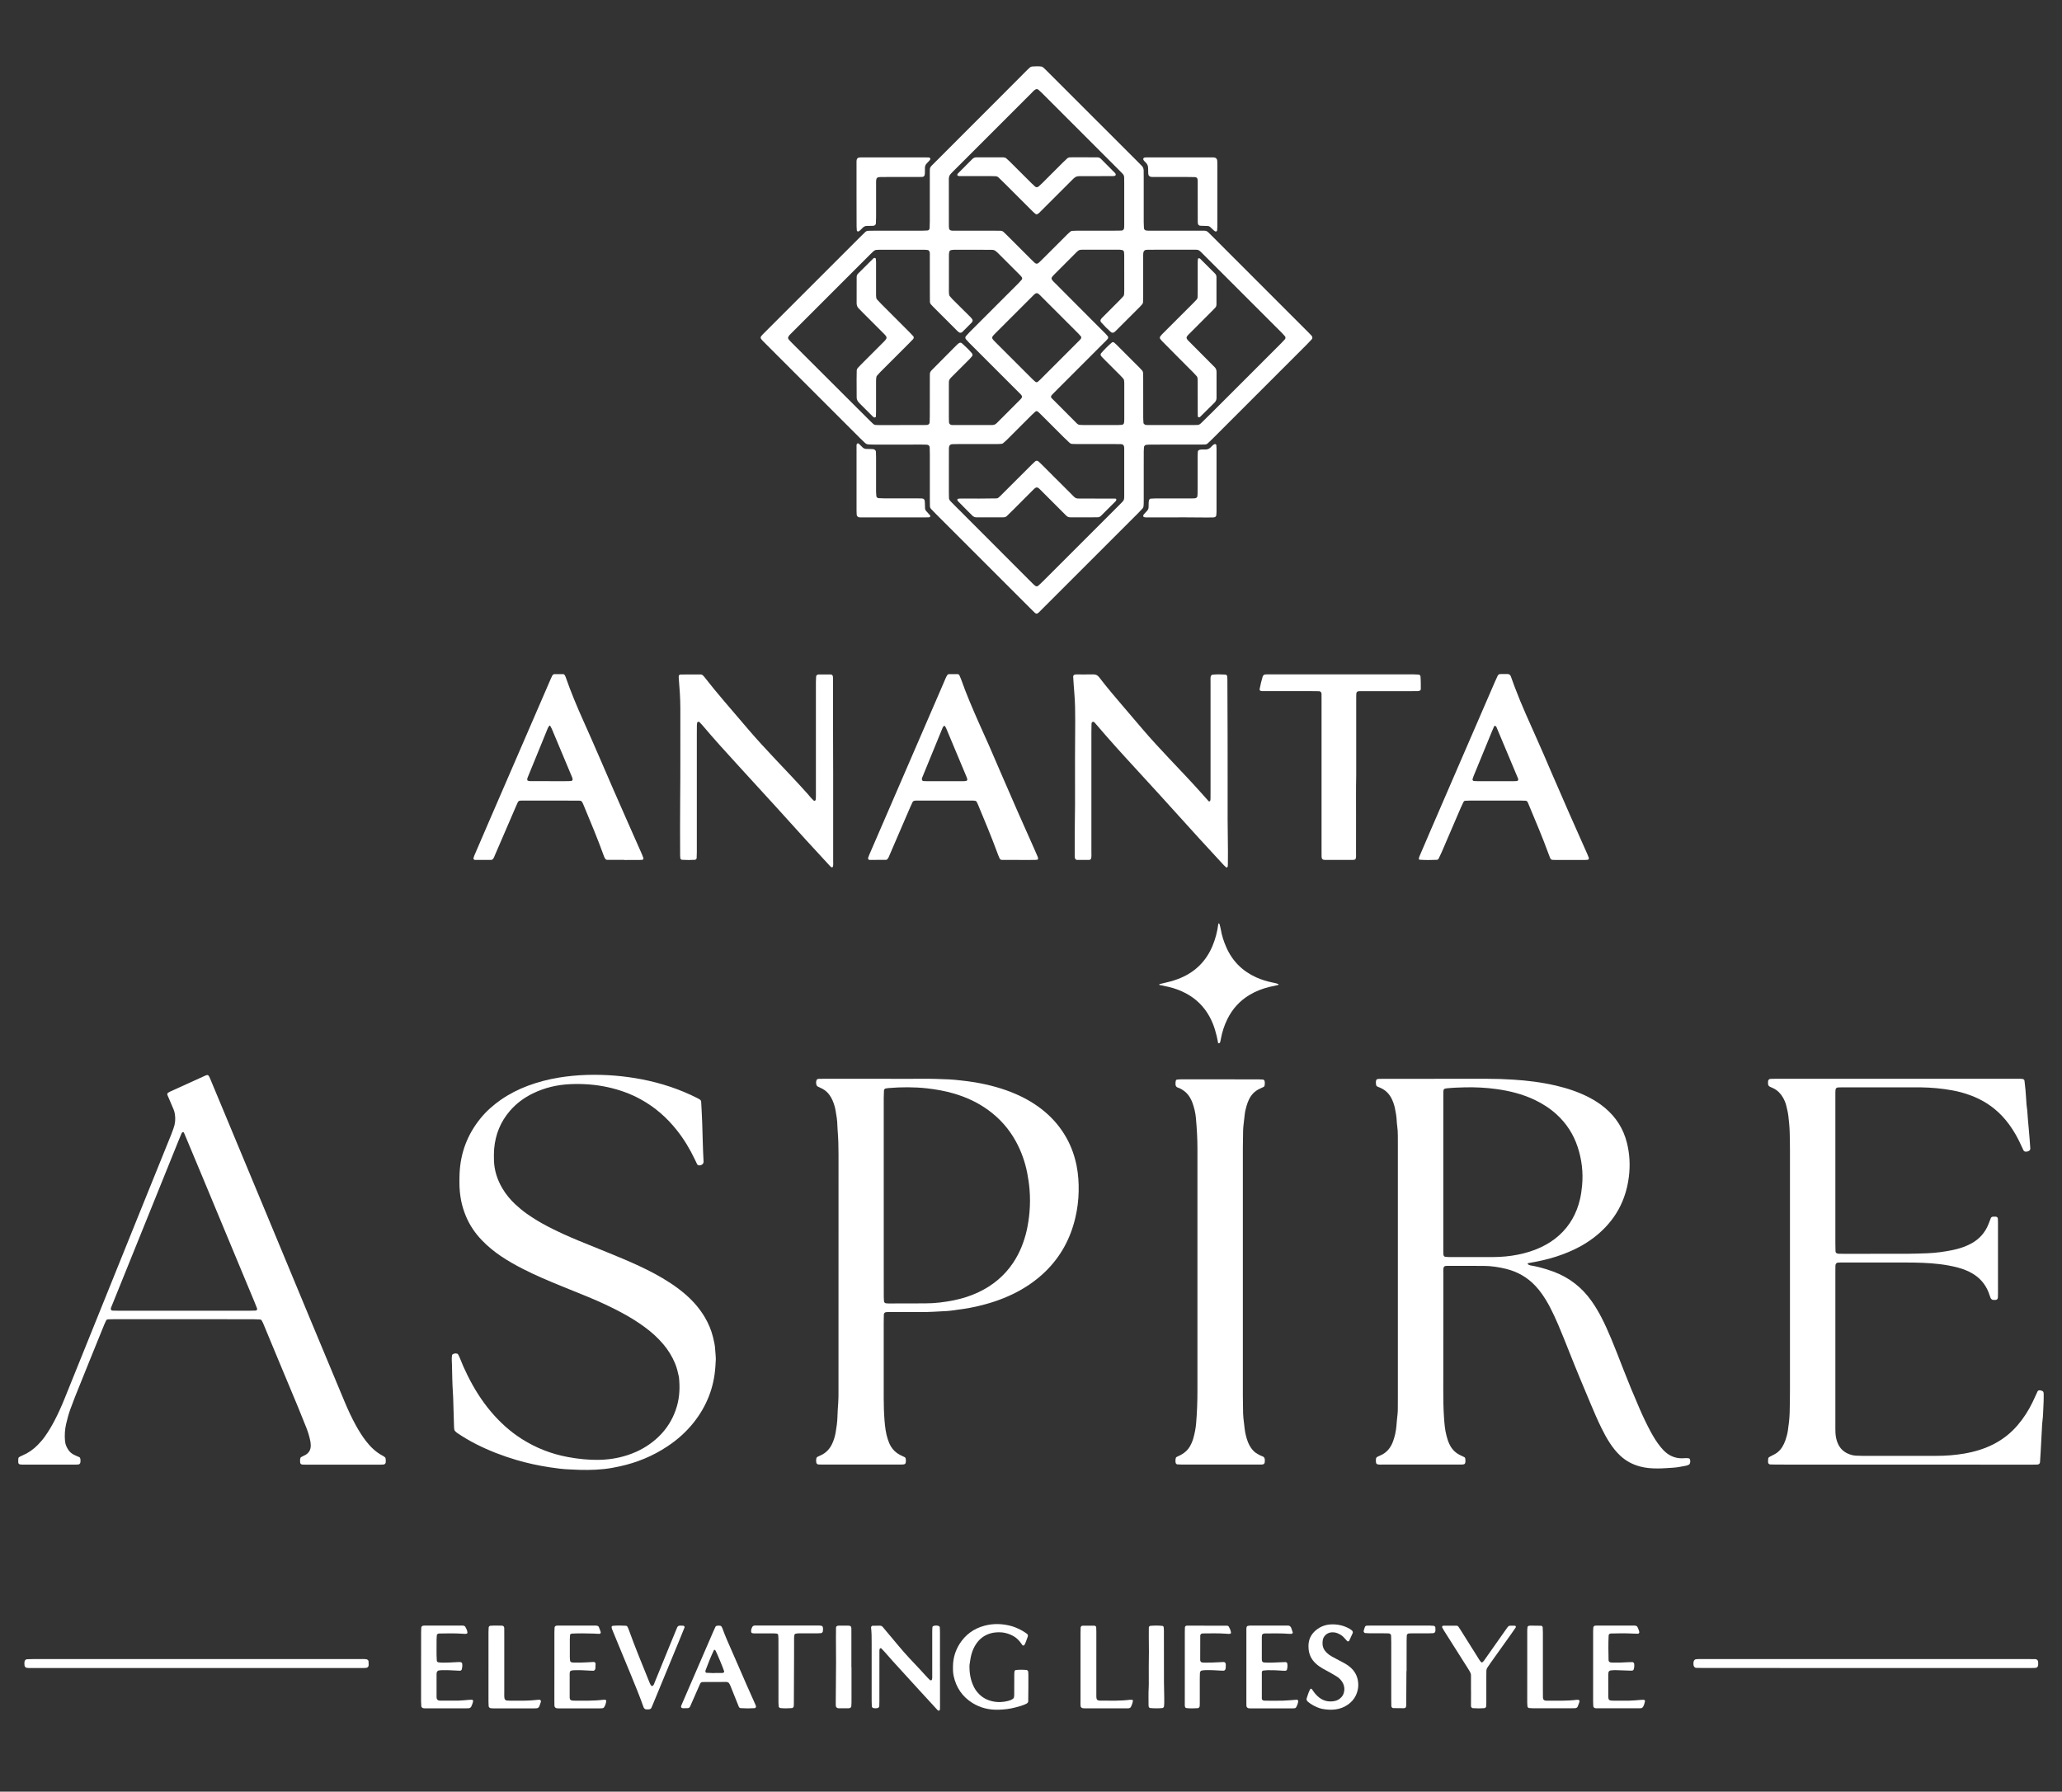 <svg xml:space="preserve" viewBox="0 0 140 121.667" height="121.667px" width="140px" y="0px" x="0px" id="Layer_1" version="1.1" xmlns:xlink="http://www.w3.org/1999/xlink" xmlns="http://www.w3.org/2000/svg">
<rect x="0" y="0" width="140" height="121.667" fill="#333333" stroke="none"/>
<g>
	<path d="M60.998,30.191c-0.566,0-1.135,0-1.701-0.001   c-0.107,0-0.213-0.002-0.32-0.009c-0.09-0.005-0.174-0.037-0.24-0.098c-0.119-0.107-0.232-0.218-0.346-0.331   c-0.803-0.802-1.605-1.604-2.406-2.406c-1.316-1.315-2.631-2.632-3.947-3.948c-0.088-0.088-0.176-0.174-0.262-0.264   c-0.17-0.173-0.172-0.238-0.018-0.396c0.074-0.077,0.148-0.15,0.225-0.227c2.143-2.143,4.285-4.286,6.43-6.429   c0.111-0.112,0.227-0.223,0.342-0.332c0.053-0.05,0.119-0.077,0.193-0.078c0.141-0.003,0.283-0.005,0.424-0.006   c1.064,0,2.129,0,3.191,0c0.141,0,0.283-0.011,0.424-0.017c0.061-0.003,0.127-0.078,0.129-0.145   c0.006-0.159,0.014-0.318,0.014-0.477c0-1.064,0-2.127,0-3.19c0-0.512-0.035-0.427,0.324-0.787   c1.439-1.441,2.883-2.882,4.322-4.324c0.627-0.626,1.252-1.256,1.877-1.884c0.088-0.087,0.174-0.175,0.27-0.256   c0.039-0.033,0.09-0.064,0.139-0.068c0.213-0.021,0.426-0.023,0.637,0c0.033,0.004,0.068,0.021,0.096,0.04   c0.045,0.03,0.086,0.064,0.123,0.102c0.104,0.098,0.203,0.199,0.303,0.299c2.006,2.005,4.01,4.01,6.016,6.015   c0.1,0.101,0.199,0.202,0.299,0.303c0.076,0.081,0.109,0.18,0.113,0.29c0.004,0.142,0.004,0.283,0.004,0.426   c0,1.027-0.002,2.055,0,3.083c0,0.141,0.01,0.283,0.016,0.424c0.002,0.064,0.074,0.143,0.129,0.149   c0.053,0.006,0.105,0.015,0.158,0.016c0.143,0.003,0.285,0.002,0.426,0.002c1.027,0,2.057-0.002,3.084,0   c0.506,0.001,0.42-0.044,0.787,0.323c2.193,2.192,4.387,4.386,6.578,6.579c0.076,0.075,0.148,0.152,0.221,0.23   c0.063,0.068,0.07,0.177,0.012,0.24c-0.109,0.117-0.217,0.233-0.328,0.347c-1.092,1.091-2.182,2.181-3.271,3.271   c-1.053,1.052-2.105,2.105-3.158,3.158c-0.1,0.1-0.201,0.198-0.307,0.293c-0.053,0.049-0.121,0.074-0.193,0.077   c-0.125,0.005-0.248,0.005-0.373,0.005c-0.674,0-1.346,0-2.02,0c-0.426,0-0.852-0.001-1.277,0.001   c-0.105,0-0.211,0.011-0.316,0.018c-0.063,0.004-0.139,0.076-0.145,0.134c-0.008,0.106-0.02,0.211-0.02,0.316   c-0.004,0.444-0.002,0.887-0.002,1.33c0,0.691,0,1.382,0,2.074c0,0.105-0.002,0.213-0.014,0.318   c-0.006,0.049-0.029,0.105-0.061,0.143c-0.094,0.107-0.191,0.209-0.293,0.309c-1.15,1.153-2.305,2.307-3.459,3.459   c-1.053,1.053-2.104,2.105-3.158,3.157c-0.074,0.075-0.141,0.159-0.238,0.21c-0.029,0.017-0.064,0.019-0.1,0.001   c-0.031-0.017-0.061-0.037-0.086-0.062c-0.102-0.099-0.201-0.198-0.303-0.299c-2.105-2.105-4.211-4.209-6.316-6.315   c-0.137-0.138-0.271-0.278-0.408-0.419c-0.049-0.052-0.08-0.118-0.08-0.191c-0.004-0.159-0.006-0.319-0.006-0.478   c0-1.011,0-2.021,0-3.03c0-0.16-0.004-0.319-0.01-0.479c-0.004-0.115-0.082-0.188-0.209-0.191   c-0.123-0.004-0.246-0.006-0.371-0.007C62.025,30.19,61.512,30.19,60.998,30.191C60.998,30.191,60.998,30.191,60.998,30.191z    M79.543,28.863C79.543,28.864,79.543,28.864,79.543,28.863c0.479,0,0.957,0.001,1.436,0c0.105,0,0.213,0,0.318-0.005   c0.072-0.003,0.139-0.027,0.195-0.075c0.025-0.023,0.055-0.045,0.078-0.07c0.24-0.236,0.482-0.471,0.721-0.709   c0.766-0.763,1.529-1.527,2.293-2.291c0.801-0.802,1.604-1.604,2.404-2.406c0.086-0.087,0.17-0.18,0.254-0.271   c0.043-0.048,0.045-0.15,0.006-0.195c-0.07-0.08-0.139-0.161-0.213-0.235c-1.793-1.792-3.582-3.583-5.375-5.374   c-0.037-0.039-0.074-0.076-0.113-0.113c-0.025-0.024-0.051-0.048-0.078-0.071c-0.055-0.047-0.117-0.078-0.191-0.085   c-0.035-0.003-0.07-0.005-0.105-0.005c-1.08,0-2.16,0-3.24,0.001c-0.055,0-0.107,0.012-0.158,0.018   c-0.057,0.007-0.127,0.086-0.139,0.145c-0.025,0.123-0.02,0.247-0.02,0.37c0,0.886,0,1.771,0,2.657c0,0.124-0.002,0.248-0.01,0.372   c-0.002,0.052-0.023,0.104-0.061,0.145c-0.045,0.052-0.092,0.106-0.141,0.157c-0.539,0.539-1.078,1.077-1.617,1.616   c-0.023,0.025-0.053,0.049-0.076,0.073c-0.014,0.013-0.027,0.023-0.041,0.035c-0.066,0.06-0.176,0.063-0.242,0.006   c-0.238-0.21-0.463-0.436-0.674-0.675c-0.012-0.013-0.018-0.03-0.025-0.045c-0.02-0.035-0.02-0.067-0.006-0.102   c0.025-0.068,0.074-0.119,0.123-0.17c0.389-0.389,0.777-0.776,1.164-1.166c0.088-0.087,0.17-0.18,0.254-0.271   c0.039-0.042,0.051-0.095,0.057-0.146c0.008-0.07,0.01-0.142,0.01-0.212c0-0.814,0-1.63-0.002-2.445c0-0.07-0.008-0.14-0.014-0.211   c-0.002-0.017-0.008-0.037-0.018-0.049c-0.021-0.027-0.045-0.063-0.072-0.071c-0.068-0.018-0.139-0.03-0.209-0.031   c-0.85-0.001-1.699,0-2.551,0c-0.035,0-0.07,0.003-0.107,0.005c-0.053,0.004-0.102,0.025-0.146,0.055   c-0.027,0.02-0.057,0.042-0.082,0.067c-0.539,0.539-1.076,1.076-1.613,1.616c-0.037,0.038-0.068,0.083-0.1,0.125   c-0.025,0.032-0.025,0.117-0.004,0.15c0.066,0.107,0.16,0.189,0.248,0.276c0.813,0.816,1.623,1.632,2.438,2.447   c0.326,0.326,0.652,0.651,0.977,0.978c0.049,0.05,0.094,0.106,0.139,0.16c0.029,0.034,0.029,0.118,0.008,0.149   c-0.082,0.118-0.191,0.209-0.291,0.31c-1.051,1.053-2.104,2.105-3.156,3.158c-0.111,0.112-0.225,0.226-0.336,0.339   c-0.025,0.025-0.045,0.056-0.066,0.083c-0.021,0.03-0.018,0.117,0.014,0.147c0.574,0.578,1.148,1.155,1.727,1.732   c0.012,0.012,0.025,0.023,0.039,0.034c0.043,0.034,0.092,0.057,0.146,0.062c0.086,0.006,0.176,0.011,0.262,0.011   c0.48,0.001,0.957,0,1.436,0.001c0.303,0,0.604,0.001,0.904-0.001c0.088,0,0.178-0.008,0.266-0.014   c0.066-0.003,0.141-0.068,0.146-0.127c0.006-0.07,0.018-0.141,0.018-0.21c0.002-0.833,0.002-1.666,0-2.498   c0-0.054-0.006-0.106-0.01-0.159c-0.004-0.055-0.025-0.105-0.059-0.145c-0.07-0.081-0.143-0.159-0.217-0.233   c-0.326-0.326-0.652-0.651-0.979-0.978c-0.086-0.087-0.174-0.175-0.26-0.265c-0.025-0.024-0.041-0.057-0.064-0.084   c-0.023-0.03-0.021-0.117,0.006-0.15c0.232-0.267,0.482-0.518,0.75-0.748c0.033-0.027,0.111-0.021,0.146,0.012   c0.055,0.047,0.109,0.093,0.16,0.143c0.525,0.525,1.051,1.052,1.576,1.578c0.051,0.05,0.098,0.104,0.146,0.155   c0.051,0.053,0.078,0.119,0.082,0.191c0.006,0.141,0.008,0.283,0.008,0.424c0,0.868,0,1.736,0.002,2.604   c0,0.124,0.012,0.247,0.018,0.371c0.002,0.033,0.074,0.099,0.105,0.11c0.066,0.025,0.139,0.023,0.209,0.023   C78.48,28.864,79.012,28.863,79.543,28.863z M61.189,28.864c0.479,0,0.955,0,1.434,0c0.107,0,0.213-0.004,0.318-0.007   c0.092-0.003,0.172-0.078,0.176-0.164c0.006-0.142,0.012-0.284,0.012-0.424c0.002-0.833,0-1.665,0.002-2.498   c0-0.124,0.002-0.248,0.002-0.372c0.002-0.095,0.043-0.17,0.104-0.237c0.025-0.026,0.049-0.051,0.074-0.077   c0.523-0.527,1.049-1.056,1.572-1.584c0.037-0.038,0.076-0.075,0.115-0.111c0.025-0.024,0.053-0.046,0.08-0.068   c0.074-0.067,0.166-0.07,0.238-0.007c0.24,0.209,0.467,0.433,0.674,0.674c0.045,0.053,0.053,0.148,0.012,0.196   c-0.057,0.067-0.113,0.137-0.174,0.199c-0.361,0.365-0.727,0.727-1.09,1.09c-0.063,0.063-0.125,0.125-0.188,0.188   c-0.074,0.08-0.127,0.17-0.125,0.284c0.002,0.07-0.002,0.142-0.002,0.213c0,0.744,0,1.487,0,2.231c0,0.088,0.002,0.177,0.008,0.266   c0.002,0.034,0.01,0.071,0.025,0.101s0.043,0.057,0.07,0.073c0.064,0.035,0.137,0.033,0.207,0.033c0.852,0,1.701,0,2.553,0   c0.018,0,0.035-0.001,0.053,0c0.131,0.004,0.24-0.037,0.334-0.131c0.223-0.227,0.451-0.45,0.676-0.675   c0.314-0.313,0.627-0.627,0.938-0.941c0.037-0.037,0.072-0.081,0.092-0.128c0.016-0.028,0.014-0.073,0-0.1   c-0.047-0.098-0.131-0.166-0.207-0.24c-0.701-0.703-1.402-1.404-2.104-2.105c-0.426-0.426-0.852-0.852-1.277-1.278   c-0.074-0.075-0.143-0.157-0.215-0.235c-0.043-0.049-0.045-0.149-0.002-0.196c0.082-0.092,0.164-0.186,0.25-0.274   c0.639-0.639,1.279-1.278,1.916-1.917c0.477-0.476,0.953-0.952,1.428-1.428c0.074-0.075,0.143-0.158,0.213-0.237   c0.025-0.029,0.023-0.12-0.002-0.15c-0.033-0.041-0.064-0.085-0.102-0.123c-0.514-0.514-1.027-1.027-1.539-1.54   c-0.039-0.038-0.08-0.073-0.121-0.105c-0.07-0.057-0.152-0.092-0.242-0.094c-0.25-0.003-0.496-0.005-0.746-0.005   c-0.619-0.001-1.238-0.001-1.859,0c-0.07,0-0.139,0.015-0.209,0.025c-0.037,0.005-0.104,0.069-0.109,0.106   c-0.01,0.069-0.025,0.139-0.025,0.209c-0.002,0.85-0.002,1.7-0.002,2.55c0,0.053,0.006,0.106,0.016,0.158   c0.006,0.034,0.018,0.07,0.039,0.096c0.055,0.069,0.113,0.136,0.174,0.199c0.402,0.401,0.805,0.799,1.207,1.2   c0.063,0.062,0.125,0.124,0.164,0.207c0.016,0.036,0.02,0.068,0.002,0.101c-0.016,0.031-0.029,0.066-0.053,0.091   c-0.211,0.214-0.424,0.427-0.637,0.639c-0.012,0.012-0.031,0.019-0.045,0.03c-0.035,0.027-0.115,0.028-0.15,0.01   c-0.08-0.042-0.141-0.106-0.203-0.168c-0.525-0.525-1.053-1.052-1.578-1.578c-0.051-0.051-0.098-0.103-0.145-0.155   c-0.049-0.055-0.078-0.119-0.08-0.192c-0.002-0.194-0.004-0.389-0.004-0.584c-0.002-0.833,0-1.666-0.002-2.498   c0-0.105,0.01-0.212-0.018-0.316c-0.01-0.032-0.072-0.107-0.105-0.111c-0.07-0.006-0.141-0.018-0.211-0.018   c-1.043-0.001-2.09,0-3.135,0c-0.053,0-0.105,0.004-0.16,0.008c-0.072,0.006-0.137,0.038-0.191,0.084   c-0.078,0.069-0.154,0.145-0.229,0.22c-1.754,1.753-3.508,3.506-5.26,5.26c-0.064,0.063-0.127,0.125-0.188,0.189   c-0.025,0.026-0.051,0.051-0.068,0.081c-0.025,0.045-0.063,0.096-0.061,0.143c0.004,0.048,0.039,0.099,0.074,0.138   c0.08,0.093,0.17,0.18,0.258,0.269c1.74,1.739,3.482,3.479,5.227,5.218c0.074,0.075,0.154,0.146,0.23,0.219   c0.041,0.038,0.092,0.06,0.143,0.065c0.088,0.009,0.178,0.011,0.266,0.011C60.197,28.865,60.691,28.864,61.189,28.864z    M64.424,32.097L64.424,32.097c0,0.443,0,0.887,0,1.329c0,0.124,0.002,0.248,0.006,0.373c0,0.093,0.041,0.171,0.104,0.237   c0.098,0.104,0.199,0.203,0.299,0.303c0.59,0.588,1.178,1.177,1.766,1.767c1.076,1.078,2.152,2.158,3.229,3.236   c0.111,0.114,0.225,0.227,0.34,0.337c0.037,0.037,0.078,0.069,0.121,0.103c0.049,0.043,0.148,0.045,0.195,0   c0.117-0.107,0.236-0.214,0.348-0.327c1.705-1.703,3.41-3.407,5.113-5.111c0.086-0.088,0.174-0.177,0.262-0.266   c0.023-0.025,0.047-0.052,0.066-0.082c0.02-0.03,0.031-0.063,0.041-0.097c0.008-0.034,0.012-0.07,0.014-0.105   c0.002-0.053,0.002-0.106,0.002-0.16c0.002-1.027,0.002-2.055,0-3.083c0-0.087,0.006-0.176-0.02-0.263   c-0.008-0.03-0.074-0.109-0.104-0.113c-0.035-0.005-0.07-0.015-0.105-0.016c-0.158-0.002-0.318-0.004-0.477-0.004   c-0.816,0-1.631,0-2.445,0c-0.125,0-0.248-0.001-0.371-0.008c-0.072-0.004-0.139-0.03-0.193-0.081   c-0.129-0.121-0.26-0.241-0.385-0.366c-0.453-0.45-0.904-0.902-1.354-1.353c-0.102-0.1-0.199-0.201-0.303-0.3   c-0.037-0.037-0.08-0.069-0.119-0.104c-0.031-0.028-0.117-0.03-0.148-0.001c-0.078,0.071-0.158,0.141-0.234,0.216   c-0.576,0.575-1.152,1.152-1.729,1.728c-0.076,0.075-0.156,0.145-0.238,0.212c-0.025,0.021-0.063,0.037-0.098,0.04   c-0.104,0.009-0.211,0.017-0.316,0.017c-0.867,0.001-1.736,0-2.605,0c-0.141,0-0.283,0.002-0.424,0.007   c-0.035,0.001-0.068,0.014-0.104,0.021c-0.035,0.008-0.096,0.077-0.107,0.108c-0.025,0.069-0.025,0.139-0.025,0.21   C64.424,31.034,64.424,31.566,64.424,32.097z M76.33,13.756L76.33,13.756c0-0.443,0-0.886,0-1.329c0-0.125,0-0.248-0.004-0.372   c-0.004-0.091-0.027-0.174-0.092-0.242c-0.063-0.064-0.121-0.129-0.186-0.192c-1.766-1.766-3.533-3.532-5.297-5.299   c-0.076-0.074-0.152-0.147-0.234-0.217c-0.025-0.022-0.057-0.043-0.092-0.05c-0.031-0.007-0.072-0.005-0.1,0.009   c-0.129,0.067-0.219,0.18-0.316,0.279c-1.418,1.416-2.834,2.832-4.248,4.247c-0.365,0.363-0.727,0.726-1.09,1.09   c-0.063,0.063-0.123,0.127-0.176,0.198c-0.029,0.041-0.047,0.095-0.061,0.146c-0.012,0.051-0.012,0.105-0.012,0.158   c0,1.063,0,2.126,0.002,3.188c0,0.053,0.008,0.106,0.016,0.158c0.002,0.017,0.012,0.032,0.021,0.047   c0.018,0.034,0.043,0.053,0.078,0.066c0.084,0.031,0.174,0.025,0.262,0.025c0.902,0,1.807,0,2.709,0   c0.143,0,0.285,0.002,0.426,0.005c0.074,0.001,0.141,0.027,0.195,0.075c0.09,0.084,0.18,0.169,0.268,0.257   c0.514,0.514,1.027,1.028,1.541,1.541c0.1,0.1,0.201,0.2,0.303,0.296c0.027,0.023,0.061,0.041,0.092,0.056   c0.033,0.017,0.068,0.017,0.102,0.001c0.031-0.016,0.064-0.03,0.092-0.054c0.115-0.109,0.229-0.219,0.342-0.333   c0.525-0.525,1.051-1.053,1.578-1.578c0.074-0.075,0.156-0.144,0.238-0.212c0.025-0.022,0.061-0.038,0.096-0.041   c0.105-0.009,0.211-0.014,0.316-0.014c0.852-0.001,1.701,0,2.553-0.001c0.158,0,0.316-0.002,0.479-0.006   c0.033,0,0.07-0.008,0.1-0.025s0.059-0.045,0.07-0.076c0.031-0.083,0.027-0.173,0.029-0.263C76.33,14.783,76.33,14.27,76.33,13.756   z M73.412,22.906c-0.004-0.018-0.004-0.038-0.014-0.05c-0.059-0.067-0.115-0.136-0.176-0.199c-0.826-0.827-1.652-1.654-2.48-2.48   c-0.086-0.087-0.17-0.182-0.273-0.25c-0.033-0.02-0.121-0.021-0.152-0.002c-0.094,0.056-0.164,0.137-0.238,0.211   c-0.814,0.814-1.629,1.627-2.443,2.442c-0.063,0.063-0.123,0.126-0.186,0.191c-0.023,0.025-0.041,0.056-0.063,0.084   c-0.025,0.032-0.027,0.12-0.004,0.151c0.02,0.028,0.037,0.061,0.061,0.085c0.061,0.066,0.123,0.128,0.186,0.191   c0.813,0.815,1.629,1.629,2.443,2.442c0.074,0.075,0.154,0.143,0.234,0.213c0.029,0.026,0.121,0.023,0.15-0.004   c0.051-0.047,0.107-0.091,0.158-0.142c0.877-0.876,1.754-1.753,2.629-2.63c0.053-0.05,0.102-0.101,0.143-0.158   C73.406,22.979,73.406,22.939,73.412,22.906z" fill="#FFFFFF" clip-rule="evenodd" fill-rule="evenodd"></path>
	<path d="M97.994,91.274c0,1.045,0.002,2.09-0.002,3.135   c0,0.586,0.006,1.171,0.043,1.754c0.031,0.458,0.061,0.919,0.184,1.365c0.051,0.189,0.107,0.375,0.195,0.55   c0.158,0.332,0.4,0.581,0.734,0.74c0.094,0.045,0.193,0.087,0.285,0.138c0.025,0.015,0.047,0.056,0.051,0.089   c0.016,0.104,0.025,0.209-0.01,0.314c-0.012,0.034-0.033,0.059-0.07,0.07c-0.033,0.008-0.068,0.02-0.104,0.021   c-0.088,0.003-0.178,0.003-0.266,0.003c-1.719,0.002-3.438,0.002-5.156,0c-0.123,0-0.246,0.015-0.369-0.022   c-0.037-0.014-0.057-0.034-0.07-0.07c-0.031-0.087-0.021-0.175-0.02-0.263c0.004-0.075,0.029-0.138,0.1-0.172   c0.066-0.031,0.129-0.063,0.193-0.09c0.438-0.184,0.709-0.521,0.867-0.953c0.123-0.336,0.199-0.684,0.23-1.036   c0.023-0.265,0.041-0.529,0.076-0.793c0.02-0.142,0.018-0.283,0.02-0.426c0.002-0.265,0.004-0.531,0.004-0.797   c0-5.687,0-11.375,0-17.063c0-0.214-0.002-0.426-0.002-0.638c0-0.231-0.012-0.461-0.045-0.688   c-0.018-0.124-0.029-0.248-0.033-0.371c-0.014-0.284-0.068-0.563-0.125-0.84c-0.045-0.208-0.115-0.409-0.207-0.602   c-0.16-0.33-0.4-0.583-0.734-0.74c-0.08-0.037-0.164-0.065-0.244-0.105c-0.047-0.025-0.082-0.065-0.09-0.123   c-0.016-0.105-0.025-0.211,0.01-0.313c0.014-0.036,0.039-0.062,0.074-0.068c0.033-0.007,0.068-0.016,0.104-0.018   c0.16-0.002,0.318-0.004,0.479-0.004c2.285,0,4.572,0,6.857-0.002c0.604,0,1.205,0.019,1.807,0.059   c0.977,0.064,1.883,0.173,2.891,0.406c0.777,0.183,1.533,0.433,2.246,0.803c0.377,0.196,0.734,0.426,1.061,0.699   c0.762,0.634,1.264,1.426,1.504,2.386c0.186,0.748,0.225,1.505,0.135,2.269c-0.059,0.494-0.168,0.976-0.34,1.443   c-0.277,0.761-0.699,1.429-1.256,2.014c-0.518,0.546-1.115,0.984-1.775,1.339c-0.502,0.269-1.025,0.479-1.566,0.656   c-0.625,0.204-1.266,0.334-1.91,0.447c-0.01,0.003-0.025,0.019-0.025,0.029c0.002,0.018,0.006,0.041,0.018,0.049   c0.045,0.026,0.092,0.06,0.141,0.067c0.209,0.038,0.418,0.077,0.623,0.13c0.326,0.084,0.648,0.18,0.963,0.299   c1.08,0.402,1.945,1.079,2.604,2.02c0.246,0.349,0.461,0.716,0.658,1.094c0.244,0.47,0.457,0.957,0.664,1.448   c0.273,0.653,0.527,1.313,0.783,1.974c0.365,0.942,0.75,1.874,1.154,2.8c0.225,0.52,0.471,1.031,0.738,1.53   c0.195,0.36,0.406,0.707,0.662,1.024c0.113,0.14,0.23,0.271,0.367,0.385c0.309,0.263,0.666,0.395,1.072,0.402   c0.158,0.003,0.316-0.029,0.475-0.002c0.037,0.007,0.07,0.024,0.084,0.059c0.043,0.103,0.041,0.207-0.004,0.308   c-0.012,0.031-0.043,0.06-0.07,0.074c-0.064,0.028-0.133,0.056-0.199,0.068c-0.281,0.047-0.557,0.112-0.84,0.129   c-0.355,0.021-0.709,0.053-1.063,0.053c-0.406,0-0.814-0.026-1.211-0.135c-0.508-0.135-0.951-0.375-1.336-0.732   c-0.273-0.256-0.504-0.547-0.707-0.86c-0.215-0.324-0.398-0.67-0.57-1.019c-0.268-0.541-0.502-1.095-0.736-1.648   c-0.486-1.161-0.977-2.319-1.436-3.488c-0.248-0.626-0.496-1.251-0.76-1.871c-0.172-0.407-0.361-0.808-0.564-1.202   c-0.162-0.314-0.348-0.616-0.551-0.907c-0.133-0.189-0.279-0.365-0.436-0.534c-0.549-0.586-1.217-0.966-1.994-1.157   c-0.5-0.123-1.008-0.201-1.523-0.202c-0.832-0.001-1.666-0.003-2.498-0.004c-0.035,0-0.07,0.01-0.105,0.012   c-0.039,0.003-0.105,0.063-0.113,0.098c-0.031,0.141-0.018,0.283-0.018,0.425C97.994,88.083,97.994,89.679,97.994,91.274z    M97.994,79.623c0,1.506,0,3.011,0,4.516c0,0.267,0,0.531,0,0.796c0,0.088,0.004,0.178,0.008,0.267   c0.004,0.067,0.068,0.14,0.127,0.145c0.088,0.005,0.178,0.015,0.266,0.015c0.992,0.002,1.984,0.003,2.975,0   c0.566-0.003,1.131-0.053,1.688-0.164c0.541-0.107,1.064-0.268,1.564-0.502c0.449-0.213,0.869-0.478,1.238-0.813   c0.732-0.661,1.188-1.487,1.412-2.443c0.072-0.311,0.117-0.627,0.145-0.943c0.082-0.896-0.023-1.77-0.305-2.619   c-0.281-0.856-0.76-1.594-1.426-2.203c-0.451-0.41-0.955-0.734-1.502-0.993c-0.824-0.39-1.697-0.606-2.596-0.729   c-0.701-0.096-1.41-0.132-2.119-0.116c-0.408,0.011-0.814,0.023-1.219,0.064c-0.211,0.02-0.252,0.06-0.254,0.255   c-0.002,0.157-0.002,0.317-0.002,0.477C97.994,76.295,97.994,77.96,97.994,79.623z" fill="#FFFFFF" clip-rule="evenodd" fill-rule="evenodd"></path>
	<path d="M60.189,73.257c0.834,0,1.666,0.005,2.5-0.001   c0.584-0.006,1.168,0.018,1.752,0.042c0.248,0.011,0.494,0.037,0.74,0.065c0.352,0.038,0.705,0.08,1.053,0.14   c0.93,0.162,1.834,0.403,2.701,0.775c0.721,0.308,1.391,0.704,1.992,1.207c0.617,0.52,1.123,1.13,1.51,1.838   c0.316,0.578,0.531,1.195,0.66,1.843c0.115,0.576,0.15,1.157,0.139,1.744c-0.012,0.605-0.088,1.202-0.227,1.787   c-0.33,1.415-0.998,2.644-2.043,3.659c-0.656,0.636-1.404,1.137-2.223,1.532c-0.787,0.377-1.609,0.643-2.459,0.834   c-0.59,0.134-1.186,0.212-1.783,0.287c-0.07,0.01-0.141,0.016-0.213,0.019c-0.6,0.029-1.201,0.075-1.805,0.07   c-0.709-0.008-1.418-0.002-2.127-0.002c-0.088,0-0.178-0.002-0.262,0.026c-0.029,0.011-0.055,0.047-0.07,0.08   c-0.014,0.029-0.016,0.067-0.016,0.102c-0.004,0.179-0.008,0.354-0.008,0.533c0,1.7,0.002,3.401,0,5.104   c0,0.514,0.016,1.026,0.057,1.539c0.035,0.423,0.084,0.847,0.219,1.253c0.057,0.169,0.119,0.334,0.211,0.486   c0.15,0.25,0.355,0.439,0.611,0.574c0.109,0.057,0.225,0.104,0.336,0.162c0.025,0.014,0.047,0.053,0.055,0.083   c0.021,0.104,0.027,0.211-0.006,0.315c-0.01,0.034-0.031,0.061-0.068,0.073c-0.033,0.01-0.068,0.021-0.102,0.023   c-0.088,0.005-0.178,0.003-0.268,0.003c-1.734,0.002-3.471,0.002-5.207,0c-0.09,0-0.178-0.001-0.266-0.004   c-0.07-0.001-0.137-0.062-0.148-0.125c-0.018-0.09-0.016-0.177-0.004-0.265c0.008-0.054,0.035-0.101,0.082-0.129   c0.029-0.019,0.064-0.032,0.096-0.047c0.049-0.021,0.098-0.044,0.145-0.066c0.352-0.165,0.6-0.436,0.76-0.784   c0.111-0.242,0.189-0.498,0.234-0.761c0.059-0.347,0.111-0.698,0.121-1.054c0.008-0.319,0.029-0.637,0.053-0.955   c0.018-0.248,0.018-0.497,0.018-0.743c0-5.369,0-10.738,0.002-16.107c0-0.55-0.012-1.098-0.059-1.644   c-0.008-0.107-0.016-0.215-0.018-0.32c-0.002-0.355-0.064-0.705-0.125-1.055c-0.039-0.227-0.111-0.446-0.199-0.659   c-0.055-0.132-0.125-0.254-0.207-0.37c-0.123-0.177-0.281-0.317-0.471-0.422c-0.109-0.06-0.225-0.104-0.334-0.162   c-0.029-0.015-0.059-0.045-0.07-0.075c-0.053-0.116-0.051-0.239-0.008-0.359c0.012-0.034,0.039-0.061,0.074-0.069   c0.035-0.011,0.068-0.019,0.104-0.019c0.16-0.003,0.318-0.002,0.479-0.002C57.461,73.257,58.826,73.257,60.189,73.257z    M60.002,81.206c0,1.576,0,3.152,0,4.729c0,0.709,0,1.417,0.002,2.126c0,0.106,0.012,0.213,0.018,0.318   c0.004,0.061,0.078,0.123,0.146,0.125c0.053,0.003,0.105,0.009,0.158,0.009c0.832-0.002,1.666-0.008,2.498-0.006   c0.658,0.001,1.309-0.083,1.951-0.212c0.576-0.117,1.131-0.295,1.662-0.546c0.965-0.456,1.762-1.114,2.357-2.007   c0.447-0.672,0.736-1.41,0.916-2.192c0.09-0.398,0.148-0.803,0.186-1.208c0.047-0.53,0.049-1.063,0.004-1.593   c-0.031-0.37-0.086-0.737-0.158-1.104c-0.148-0.753-0.402-1.467-0.77-2.139c-0.459-0.837-1.074-1.535-1.842-2.101   c-0.721-0.533-1.521-0.901-2.379-1.151c-0.596-0.173-1.205-0.281-1.822-0.35c-0.867-0.094-1.732-0.09-2.6-0.018   c-0.07,0.005-0.141,0.022-0.211,0.033c-0.033,0.005-0.1,0.074-0.1,0.11c-0.006,0.179-0.016,0.354-0.016,0.531   C60.002,76.776,60.002,78.99,60.002,81.206z" fill="#FFFFFF" clip-rule="evenodd" fill-rule="evenodd"></path>
	<path d="M129.275,99.456c-2.871,0-5.742,0-8.613-0.002   c-0.16,0-0.318-0.005-0.479-0.009c-0.063-0.002-0.137-0.074-0.139-0.138c0-0.09,0-0.177,0.01-0.265   c0.004-0.031,0.025-0.068,0.053-0.087c0.057-0.039,0.121-0.069,0.186-0.102c0.078-0.042,0.158-0.078,0.234-0.123   c0.203-0.118,0.363-0.279,0.484-0.481c0.084-0.138,0.152-0.281,0.205-0.432c0.078-0.219,0.137-0.44,0.172-0.668   c0.059-0.402,0.111-0.806,0.121-1.215c0.012-0.515,0.021-1.028,0.021-1.542c0-5.424,0-10.847,0-16.272   c0-0.405-0.006-0.813-0.018-1.222c-0.01-0.373-0.045-0.742-0.09-1.111c-0.029-0.248-0.09-0.488-0.148-0.729   c-0.049-0.189-0.127-0.369-0.225-0.538c-0.154-0.268-0.363-0.478-0.643-0.617c-0.08-0.038-0.162-0.07-0.24-0.109   c-0.088-0.044-0.125-0.12-0.125-0.217c0-0.054,0-0.105,0.002-0.158c0.004-0.066,0.07-0.145,0.127-0.15   c0.035-0.004,0.07-0.01,0.105-0.01c0.143-0.002,0.283-0.004,0.426-0.004c5.371,0,10.74,0,16.111,0.002   c0.176,0,0.354-0.013,0.531,0.015c0.039,0.005,0.104,0.061,0.109,0.101c0.057,0.439,0.094,0.881,0.119,1.323   c0.012,0.195,0.02,0.39,0.053,0.583c0.018,0.086,0.021,0.176,0.027,0.264c0.025,0.353,0.053,0.706,0.088,1.059   c0.045,0.459,0.074,0.919,0.109,1.379c0.002,0.051-0.01,0.107-0.055,0.144c-0.088,0.067-0.189,0.094-0.299,0.073   c-0.031-0.006-0.07-0.025-0.088-0.05c-0.037-0.059-0.064-0.124-0.094-0.189c-0.146-0.322-0.299-0.642-0.477-0.949   c-0.258-0.447-0.557-0.864-0.912-1.238c-0.609-0.642-1.336-1.104-2.166-1.403c-0.398-0.146-0.809-0.258-1.23-0.332   c-0.697-0.125-1.402-0.189-2.113-0.199c-0.318-0.004-0.637-0.002-0.957-0.002c-1.383-0.001-2.766-0.001-4.146,0   c-0.16,0-0.32,0-0.479,0.005c-0.15,0.002-0.213,0.071-0.215,0.236c-0.002,0.054-0.004,0.106-0.004,0.16c0,0.124,0,0.248,0,0.373   c0,3.26,0,6.522,0,9.782c0,0.196,0.006,0.391,0.01,0.585c0,0.065,0.068,0.139,0.129,0.147c0.035,0.003,0.07,0.012,0.105,0.013   c0.105,0.004,0.213,0.004,0.318,0.004c1.418,0,2.836,0.003,4.254-0.001c0.479-0.003,0.957-0.018,1.436-0.036   c0.586-0.023,1.164-0.104,1.738-0.224c0.328-0.068,0.652-0.165,0.959-0.303c0.098-0.045,0.195-0.089,0.287-0.14   c0.551-0.302,0.939-0.745,1.168-1.329c0.053-0.133,0.098-0.266,0.152-0.396c0.021-0.05,0.07-0.081,0.125-0.088   c0.068-0.008,0.141-0.009,0.211-0.006c0.072,0.003,0.139,0.068,0.141,0.132c0.002,0.088,0.008,0.177,0.008,0.267   c0,1.611,0,3.226,0,4.838c0,0.088-0.004,0.176-0.008,0.265c-0.004,0.093-0.068,0.151-0.176,0.155   c-0.053,0.002-0.105-0.002-0.158-0.006c-0.059-0.005-0.098-0.043-0.131-0.082c-0.021-0.028-0.035-0.062-0.047-0.094   c-0.043-0.118-0.078-0.235-0.125-0.351c-0.221-0.544-0.582-0.966-1.09-1.264c-0.309-0.182-0.639-0.309-0.982-0.4   c-0.41-0.11-0.83-0.185-1.252-0.236c-0.76-0.091-1.52-0.108-2.283-0.109c-1.469-0.002-2.941-0.001-4.412-0.001   c-0.072,0-0.143,0.005-0.211,0.008c-0.086,0.007-0.156,0.085-0.16,0.183c0,0.052-0.004,0.105-0.004,0.158   c-0.002,0.125-0.002,0.249-0.002,0.372c0,3.438,0,6.878,0,10.316c0,0.177-0.002,0.354,0.006,0.531   c0.014,0.249,0.063,0.492,0.162,0.722c0.143,0.325,0.373,0.555,0.697,0.695c0.164,0.069,0.334,0.119,0.514,0.13   c0.141,0.009,0.281,0.014,0.424,0.014c1.684,0.001,3.367,0.002,5.053,0c0.639,0,1.275-0.047,1.904-0.156   c0.701-0.121,1.379-0.323,2.014-0.654c0.619-0.323,1.158-0.75,1.611-1.285c0.404-0.474,0.736-0.996,1.008-1.558   c0.113-0.239,0.219-0.482,0.334-0.722c0.021-0.05,0.074-0.073,0.129-0.075c0.072-0.003,0.141,0.021,0.205,0.05   c0.016,0.007,0.029,0.02,0.041,0.033c0.01,0.012,0.021,0.028,0.025,0.044c0.006,0.034,0.016,0.067,0.016,0.104   c0,0.178,0.004,0.355-0.004,0.531c-0.027,0.479-0.025,0.958-0.09,1.434c-0.014,0.104-0.016,0.211-0.021,0.318   c-0.029,0.549-0.059,1.096-0.088,1.645c-0.014,0.247-0.031,0.495-0.047,0.74c-0.004,0.063-0.078,0.133-0.143,0.137   c-0.053,0.002-0.105,0.01-0.158,0.01c-0.141,0.002-0.283,0.002-0.426,0.002C134.947,99.456,132.111,99.456,129.275,99.456z" fill="#FFFFFF" clip-rule="evenodd" fill-rule="evenodd"></path>
	<path d="M30.752,94.615c-0.047-0.692-0.049-1.313-0.066-1.932   c-0.004-0.211-0.029-0.427,0.002-0.637c0.006-0.031,0.027-0.075,0.053-0.087c0.096-0.049,0.199-0.072,0.307-0.032   c0.016,0.007,0.037,0.014,0.043,0.026c0.041,0.078,0.088,0.154,0.119,0.237c0.16,0.412,0.338,0.817,0.537,1.214   c0.434,0.876,0.949,1.701,1.58,2.45c0.609,0.723,1.303,1.354,2.102,1.862c0.967,0.614,2.016,1.023,3.146,1.229   c0.699,0.128,1.402,0.202,2.113,0.188c0.877-0.02,1.723-0.194,2.525-0.555c0.652-0.298,1.229-0.705,1.715-1.234   c0.486-0.532,0.824-1.146,1.027-1.838c0.193-0.657,0.213-1.326,0.141-2.001c-0.068-0.312-0.139-0.623-0.262-0.92   c-0.199-0.478-0.467-0.911-0.803-1.308c-0.369-0.435-0.789-0.813-1.248-1.151c-0.514-0.38-1.057-0.713-1.621-1.012   c-0.719-0.383-1.459-0.725-2.211-1.036c-0.623-0.256-1.248-0.505-1.871-0.76c-0.869-0.354-1.734-0.72-2.57-1.148   c-0.521-0.264-1.029-0.551-1.514-0.88c-0.457-0.31-0.881-0.657-1.264-1.055c-0.475-0.488-0.85-1.043-1.109-1.673   c-0.133-0.328-0.24-0.665-0.311-1.014c-0.082-0.42-0.121-0.841-0.119-1.269c0.002-0.194,0-0.389,0.01-0.583   c0.059-1.412,0.535-2.664,1.426-3.759c0.393-0.483,0.857-0.892,1.369-1.25c0.57-0.396,1.184-0.71,1.834-0.954   c0.684-0.254,1.383-0.438,2.102-0.556c1.268-0.209,2.537-0.236,3.816-0.135c0.617,0.052,1.23,0.135,1.84,0.253   c1.313,0.255,2.57,0.67,3.762,1.276c0.047,0.023,0.094,0.053,0.139,0.077c0.064,0.038,0.111,0.092,0.115,0.168   c0.025,0.477,0.053,0.954,0.07,1.432c0.031,0.868,0.041,1.737,0.092,2.604c0,0.016,0,0.034,0,0.052   c0.002,0.078-0.063,0.169-0.146,0.202c-0.031,0.013-0.068,0.02-0.102,0.028c-0.064,0.015-0.16-0.021-0.186-0.071   c-0.055-0.111-0.107-0.223-0.16-0.335c-0.336-0.707-0.738-1.373-1.225-1.986c-0.68-0.858-1.488-1.563-2.449-2.091   c-0.705-0.388-1.451-0.653-2.234-0.824c-0.838-0.184-1.684-0.244-2.535-0.207c-0.896,0.038-1.754,0.238-2.561,0.634   c-0.596,0.292-1.119,0.679-1.553,1.185c-0.635,0.736-0.979,1.594-1.066,2.558c-0.023,0.264-0.021,0.53-0.014,0.796   c0.02,0.69,0.227,1.322,0.576,1.912c0.236,0.397,0.529,0.754,0.867,1.07c0.246,0.23,0.506,0.445,0.781,0.641   c0.463,0.328,0.947,0.62,1.453,0.88c0.676,0.351,1.369,0.663,2.074,0.954c0.705,0.289,1.41,0.574,2.115,0.86   c0.672,0.273,1.344,0.556,2,0.861c0.725,0.337,1.428,0.71,2.098,1.147c0.4,0.263,0.783,0.549,1.139,0.869   c0.479,0.43,0.889,0.915,1.217,1.469c0.244,0.415,0.43,0.854,0.547,1.32c0.072,0.291,0.143,0.586,0.154,0.888   c0.008,0.143,0.02,0.283,0.033,0.425c0.012,0.124,0.012,0.248,0,0.372c-0.01,0.122-0.016,0.246-0.023,0.371   c-0.096,1.403-0.592,2.65-1.461,3.753c-0.51,0.646-1.117,1.185-1.803,1.638c-0.984,0.654-2.061,1.097-3.215,1.349   c-0.172,0.038-0.346,0.072-0.52,0.104c-0.736,0.133-1.479,0.155-2.225,0.136c-0.211-0.006-0.424-0.022-0.637-0.028   c-0.461-0.012-0.918-0.076-1.373-0.144c-0.771-0.116-1.533-0.281-2.283-0.502c-0.936-0.277-1.844-0.626-2.715-1.068   c-0.443-0.224-0.869-0.475-1.281-0.753c-0.057-0.04-0.109-0.089-0.16-0.139c-0.023-0.024-0.043-0.06-0.049-0.092   c-0.014-0.07-0.018-0.14-0.02-0.21c-0.02-0.656-0.039-1.312-0.059-1.967C30.766,94.79,30.756,94.666,30.752,94.615z" fill="#FFFFFF" clip-rule="evenodd" fill-rule="evenodd"></path>
	<path d="M12.496,89.58c-1.559,0-3.119,0-4.678,0   c-0.16,0-0.318,0.003-0.479,0.011c-0.049,0.004-0.105,0.02-0.131,0.074c-0.045,0.096-0.092,0.19-0.133,0.289   c-0.314,0.771-0.627,1.541-0.939,2.313c-0.344,0.854-0.689,1.708-1.033,2.563c-0.117,0.297-0.23,0.593-0.338,0.894   c-0.113,0.317-0.199,0.643-0.275,0.971c-0.09,0.384-0.111,0.77-0.076,1.161c0.021,0.235,0.115,0.444,0.252,0.635   c0.094,0.132,0.223,0.229,0.365,0.301c0.109,0.057,0.227,0.103,0.34,0.151c0.057,0.023,0.076,0.073,0.086,0.125   c0.016,0.087,0.014,0.175-0.004,0.264c-0.008,0.035-0.068,0.106-0.104,0.11c-0.053,0.004-0.104,0.013-0.158,0.013   c-1.223,0-2.445,0-3.668,0c-0.053,0-0.107-0.001-0.158-0.011c-0.033-0.008-0.072-0.021-0.092-0.046   C1.252,99.373,1.24,99.332,1.24,99.3c-0.004-0.089-0.002-0.178,0.006-0.264c0.004-0.032,0.025-0.072,0.051-0.088   c0.076-0.045,0.154-0.084,0.236-0.118c0.398-0.169,0.74-0.411,1.041-0.721c0.174-0.18,0.336-0.366,0.479-0.568   c0.236-0.333,0.445-0.683,0.635-1.045c0.256-0.486,0.479-0.986,0.686-1.495c0.691-1.708,1.379-3.416,2.068-5.125   c1.006-2.495,2.014-4.991,3.021-7.487c0.721-1.789,1.445-3.578,2.17-5.367c0.053-0.132,0.096-0.268,0.146-0.398   c0.117-0.306,0.143-0.619,0.098-0.941c-0.016-0.125-0.047-0.242-0.096-0.357c-0.113-0.261-0.225-0.522-0.334-0.783   c-0.027-0.064-0.055-0.129-0.084-0.195c-0.016-0.042,0.008-0.121,0.045-0.143c0.045-0.026,0.09-0.056,0.137-0.077   c0.807-0.367,1.613-0.733,2.42-1.099c0.029-0.015,0.066-0.02,0.1-0.025c0.039-0.008,0.072,0.008,0.094,0.038   c0.074,0.1,0.113,0.22,0.162,0.333c0.205,0.489,0.408,0.98,0.613,1.47c1.055,2.534,2.109,5.067,3.164,7.602   c1.014,2.436,2.025,4.874,3.037,7.311c0.75,1.798,1.498,3.596,2.248,5.393c0.238,0.572,0.498,1.135,0.799,1.678   c0.199,0.356,0.416,0.702,0.664,1.025c0.316,0.411,0.686,0.765,1.15,1.006c0.047,0.024,0.09,0.059,0.133,0.091   c0.029,0.021,0.043,0.053,0.051,0.09c0.018,0.088,0.014,0.176,0.008,0.264c-0.004,0.065-0.074,0.142-0.135,0.144   c-0.07,0.003-0.141,0.01-0.211,0.01c-1.701,0.002-3.402,0.002-5.104,0c-0.07,0-0.141-0.003-0.213-0.007   c-0.07-0.003-0.139-0.062-0.145-0.127c-0.008-0.106-0.021-0.213,0.018-0.315c0.004-0.016,0.012-0.036,0.023-0.045   c0.027-0.021,0.059-0.039,0.09-0.054c0.08-0.041,0.162-0.075,0.238-0.119c0.232-0.139,0.348-0.349,0.35-0.617   c0-0.105-0.01-0.212-0.029-0.315c-0.063-0.313-0.154-0.619-0.273-0.916c-0.188-0.479-0.379-0.955-0.576-1.429   c-0.475-1.146-0.955-2.288-1.432-3.432c-0.299-0.72-0.596-1.439-0.895-2.159c-0.033-0.082-0.074-0.16-0.115-0.238   c-0.027-0.05-0.074-0.082-0.127-0.086c-0.143-0.01-0.283-0.015-0.426-0.015C15.65,89.58,14.074,89.58,12.496,89.58z M12.477,89.007   c1.471,0,2.943,0,4.412,0c0.16-0.001,0.318-0.008,0.479-0.011c0.068-0.002,0.111-0.083,0.082-0.156   c-0.059-0.149-0.115-0.299-0.178-0.446c-0.645-1.552-1.293-3.104-1.939-4.658c-0.523-1.258-1.047-2.517-1.57-3.776   c-0.402-0.966-0.807-1.93-1.209-2.893c-0.02-0.049-0.041-0.098-0.063-0.146c-0.018-0.04-0.045-0.06-0.074-0.045   c-0.029,0.017-0.066,0.036-0.08,0.064c-0.064,0.145-0.123,0.293-0.184,0.44c-0.662,1.644-1.326,3.284-1.99,4.926   c-0.861,2.134-1.727,4.268-2.588,6.403c-0.016,0.031-0.027,0.064-0.041,0.098c-0.037,0.1,0.012,0.19,0.105,0.192   c0.16,0.005,0.32,0.008,0.479,0.008C9.57,89.007,11.023,89.007,12.477,89.007z" fill="#FFFFFF" clip-rule="evenodd" fill-rule="evenodd"></path>
	<path d="M82.881,73.294c0.852,0,1.703,0,2.555,0.002   c0.105,0,0.211,0.006,0.316,0.013c0.041,0.001,0.102,0.063,0.109,0.099c0.021,0.106,0.021,0.209-0.002,0.314   c-0.008,0.037-0.029,0.068-0.061,0.084c-0.096,0.045-0.191,0.091-0.287,0.136c-0.316,0.15-0.547,0.388-0.701,0.699   c-0.072,0.144-0.127,0.295-0.172,0.446c-0.061,0.204-0.109,0.41-0.131,0.624c-0.027,0.245-0.059,0.492-0.084,0.738   c-0.014,0.123-0.02,0.249-0.023,0.371c-0.008,0.373-0.016,0.745-0.016,1.116c0,5.619,0,11.238,0,16.857   c0,0.389,0.008,0.777,0.016,1.169c0.002,0.107,0.008,0.213,0.02,0.317c0.027,0.248,0.057,0.494,0.086,0.739   c0.039,0.318,0.113,0.628,0.23,0.926c0.053,0.133,0.121,0.257,0.201,0.374c0.121,0.179,0.275,0.325,0.465,0.427   c0.094,0.05,0.186,0.108,0.287,0.139c0.18,0.055,0.195,0.185,0.186,0.335c0,0.034-0.006,0.07-0.01,0.105   c-0.004,0.041-0.063,0.109-0.098,0.112c-0.037,0.005-0.07,0.014-0.105,0.016c-0.072,0.003-0.141,0.001-0.211,0.001   c-1.738,0-3.475,0-5.213,0c-0.107,0-0.211-0.009-0.316-0.014c-0.039-0.003-0.094-0.066-0.102-0.11   c-0.016-0.088-0.018-0.177-0.002-0.264c0.008-0.052,0.02-0.104,0.076-0.131c0.098-0.044,0.193-0.089,0.287-0.14   c0.273-0.146,0.488-0.351,0.635-0.625c0.076-0.138,0.141-0.283,0.188-0.438c0.105-0.358,0.18-0.721,0.209-1.094   c0.064-0.742,0.088-1.484,0.088-2.23c-0.002-5.458-0.002-10.917,0-16.378c0.002-0.71-0.041-1.417-0.105-2.122   c-0.031-0.355-0.119-0.699-0.238-1.033c-0.047-0.134-0.113-0.26-0.188-0.382c-0.133-0.216-0.311-0.385-0.529-0.512   c-0.076-0.044-0.154-0.092-0.24-0.115c-0.178-0.049-0.199-0.179-0.189-0.33c0.002-0.053,0.012-0.105,0.023-0.157   c0.006-0.032,0.035-0.061,0.074-0.063c0.086-0.012,0.174-0.021,0.262-0.021c0.691-0.002,1.383-0.001,2.074-0.002   C82.457,73.294,82.67,73.294,82.881,73.294z" fill="#FFFFFF" clip-rule="evenodd" fill-rule="evenodd"></path>
	<path d="M56.568,52.456c0,1.987,0,4.007,0,6.027   c0,0.123,0.018,0.248-0.018,0.369c-0.004,0.016-0.02,0.032-0.033,0.041c-0.012,0.007-0.029,0.006-0.043,0.003   c-0.055-0.013-0.09-0.055-0.127-0.094c-0.541-0.585-1.084-1.169-1.619-1.758c-0.658-0.721-1.307-1.448-1.963-2.168   c-0.859-0.944-1.721-1.885-2.582-2.825c-0.85-0.928-1.697-1.858-2.508-2.82c-0.057-0.068-0.121-0.128-0.182-0.194   c-0.029-0.033-0.053-0.033-0.092-0.021c-0.039,0.014-0.063,0.028-0.068,0.071c-0.004,0.052-0.018,0.104-0.018,0.157   c-0.004,0.212-0.004,0.425-0.004,0.638c0,2.659,0,5.316,0,7.975c0,0.142-0.008,0.283-0.012,0.424   c-0.002,0.039-0.066,0.102-0.104,0.104c-0.301,0.02-0.602,0.02-0.9,0c-0.039-0.003-0.102-0.066-0.105-0.105   c-0.004-0.07-0.012-0.141-0.012-0.212c-0.002-1.222-0.012-2.445,0.002-3.667c0.023-2.091,0.006-4.182,0.012-6.272   c0.002-0.71-0.053-1.416-0.111-2.123c-0.002-0.035,0.002-0.07,0.004-0.104c0.004-0.037,0.025-0.064,0.061-0.082   c0.014-0.008,0.031-0.017,0.047-0.017c0.461-0.002,0.92-0.003,1.383-0.004c0.074,0,0.133,0.044,0.182,0.094   c0.037,0.038,0.07,0.081,0.102,0.123c0.426,0.546,0.863,1.08,1.313,1.604c0.555,0.646,1.105,1.294,1.658,1.94   c0.574,0.673,1.18,1.322,1.785,1.967c0.742,0.788,1.49,1.567,2.211,2.374c0.141,0.159,0.266,0.331,0.43,0.468   c0.012,0.009,0.031,0.017,0.045,0.014c0.037-0.007,0.064-0.029,0.076-0.061c0.006-0.016,0.01-0.034,0.01-0.052   c0.004-0.07,0.008-0.142,0.008-0.212c0-0.195,0-0.39,0-0.585c0-2.393,0-4.785,0-7.177c0-0.124,0.01-0.248,0.016-0.371   c0.002-0.039,0.063-0.105,0.1-0.111c0.018-0.003,0.035-0.012,0.053-0.013c0.281,0,0.566,0,0.85,0c0.064,0,0.133,0.071,0.135,0.137   c0.002,0.035,0.006,0.07,0.008,0.105c0,0.124,0,0.248,0,0.372c0,0.904-0.002,1.808,0,2.711   C56.559,50.226,56.564,51.324,56.568,52.456z" fill="#FFFFFF" clip-rule="evenodd" fill-rule="evenodd"></path>
	<path d="M83.35,52.402c0,1.081,0,2.162,0,3.244   c0,0.957,0.033,1.913,0.018,2.87c0,0.106,0,0.213-0.01,0.319c-0.002,0.027-0.035,0.055-0.059,0.076   c-0.008,0.006-0.039-0.002-0.049-0.013c-0.053-0.046-0.107-0.093-0.156-0.144c-1.121-1.207-2.232-2.424-3.334-3.65   c-0.686-0.765-1.381-1.523-2.076-2.28c-0.873-0.955-1.754-1.902-2.604-2.878c-0.256-0.294-0.508-0.59-0.764-0.884   c-0.021-0.024-0.057-0.048-0.086-0.051c-0.031-0.002-0.072,0.016-0.092,0.039c-0.02,0.024-0.029,0.066-0.029,0.1   c-0.006,0.195-0.008,0.39-0.008,0.585c0,2.711,0,5.424,0,8.135c0,0.141,0.014,0.283-0.018,0.423   c-0.008,0.042-0.063,0.094-0.111,0.097c-0.018,0.001-0.035,0.005-0.053,0.005c-0.266,0-0.531,0-0.797,0   c-0.063,0-0.137-0.071-0.141-0.132c-0.002-0.035-0.012-0.07-0.012-0.105c0-0.089,0-0.178,0-0.266c0-0.408,0-0.815,0-1.223   c-0.002-0.868,0.029-1.736,0.021-2.604c-0.006-0.851-0.004-1.702-0.002-2.552c0.002-0.851,0.01-1.702,0.014-2.552   c0.002-0.638-0.006-1.276-0.061-1.912c-0.033-0.37-0.053-0.742-0.078-1.113c-0.004-0.057,0.074-0.132,0.141-0.133   c0.035,0,0.07-0.005,0.105-0.005c0.371,0,0.744,0.006,1.117-0.003c0.176-0.004,0.297,0.059,0.404,0.198   c0.527,0.69,1.092,1.351,1.656,2.011c0.426,0.498,0.852,0.997,1.277,1.496c0.586,0.687,1.201,1.351,1.82,2.008   c0.691,0.735,1.395,1.464,2.068,2.216c0.201,0.224,0.4,0.449,0.602,0.673c0.025,0.028,0.059,0.034,0.092,0.008   c0.014-0.008,0.023-0.025,0.027-0.039c0.008-0.034,0.016-0.069,0.016-0.104c0.002-0.177,0.002-0.354,0.002-0.532   c0-2.481,0-4.962,0-7.444c0-0.123-0.016-0.249,0.02-0.369c0.008-0.031,0.037-0.057,0.061-0.082c0.012-0.011,0.031-0.018,0.047-0.02   c0.301-0.031,0.604-0.024,0.902-0.005c0.033,0.002,0.1,0.076,0.102,0.109c0.004,0.071,0.012,0.142,0.012,0.212   c0.008,1.241,0.012,2.481,0.014,3.722C83.35,50.7,83.35,51.55,83.35,52.402z" fill="#FFFFFF" clip-rule="evenodd" fill-rule="evenodd"></path>
	<path d="M42.396,58.391c-0.391,0-0.779,0-1.17,0   c-0.08,0-0.125-0.056-0.16-0.118c-0.02-0.03-0.035-0.063-0.047-0.095c-0.426-1.184-0.912-2.343-1.395-3.504   c-0.033-0.082-0.066-0.163-0.117-0.236c-0.023-0.031-0.047-0.052-0.086-0.057c-0.035-0.004-0.068-0.014-0.105-0.014   c-1.311-0.001-2.623-0.002-3.934-0.002c-0.018,0-0.035,0.003-0.053,0.005c-0.074,0.005-0.137,0.029-0.17,0.103   c-0.035,0.081-0.074,0.161-0.109,0.242c-0.49,1.139-0.98,2.276-1.473,3.415c-0.021,0.049-0.037,0.1-0.066,0.144   c-0.037,0.059-0.084,0.118-0.164,0.118c-0.373,0.001-0.744,0-1.115,0c-0.045,0-0.098-0.071-0.086-0.112   c0.021-0.067,0.037-0.137,0.066-0.201c0.35-0.813,0.699-1.626,1.051-2.439c0.887-2.047,1.775-4.095,2.66-6.143   c0.492-1.137,0.984-2.275,1.477-3.413c0.029-0.064,0.059-0.128,0.09-0.192c0.033-0.067,0.09-0.114,0.164-0.115   c0.195-0.002,0.391-0.002,0.584,0.002c0.057,0.001,0.094,0.045,0.121,0.092c0.016,0.03,0.033,0.063,0.043,0.096   c0.361,1.038,0.785,2.05,1.236,3.051c0.691,1.534,1.348,3.083,2.02,4.625c0.637,1.462,1.287,2.917,1.93,4.375   c0.035,0.081,0.064,0.165,0.094,0.248c0.018,0.047-0.021,0.119-0.063,0.121c-0.07,0.004-0.143,0.011-0.213,0.011   c-0.336,0.001-0.674,0.001-1.01,0.001C42.396,58.395,42.396,58.393,42.396,58.391z M37.316,53.045c0,0,0,0.001,0,0.001   c0.424,0,0.85,0.001,1.273-0.001c0.07,0,0.141-0.01,0.209-0.016c0.045-0.003,0.092-0.076,0.08-0.117   c-0.008-0.035-0.01-0.071-0.023-0.103c-0.463-1.109-0.928-2.217-1.393-3.325c-0.029-0.065-0.066-0.124-0.1-0.186   c-0.021-0.039-0.051-0.037-0.078,0.004c-0.031,0.043-0.066,0.085-0.086,0.133c-0.193,0.474-0.385,0.95-0.58,1.424   c-0.26,0.638-0.523,1.275-0.783,1.913c-0.021,0.049-0.037,0.101-0.041,0.152c-0.002,0.03,0.018,0.078,0.041,0.088   c0.047,0.021,0.102,0.029,0.154,0.03C36.432,53.045,36.873,53.045,37.316,53.045z" fill="#FFFFFF" clip-rule="evenodd" fill-rule="evenodd"></path>
	<path d="M106.588,58.397c-0.318,0-0.637,0-0.957-0.001   c-0.068,0-0.141-0.002-0.211-0.005c-0.076-0.005-0.135-0.042-0.166-0.11c-0.043-0.097-0.078-0.197-0.115-0.297   c-0.207-0.564-0.424-1.125-0.654-1.681c-0.246-0.605-0.5-1.209-0.754-1.813c-0.027-0.071-0.084-0.112-0.16-0.116   c-0.105-0.007-0.211-0.009-0.318-0.009c-0.637-0.001-1.275,0-1.91,0c-0.516,0-1.029,0-1.543,0c-0.104,0-0.211,0.007-0.316,0.012   c-0.061,0.001-0.1,0.044-0.123,0.089c-0.064,0.125-0.123,0.253-0.18,0.383c-0.434,1.007-0.865,2.016-1.299,3.022   c-0.064,0.146-0.135,0.289-0.203,0.432c-0.023,0.052-0.074,0.083-0.125,0.084c-0.391,0.012-0.777,0.026-1.166-0.007   c-0.035-0.004-0.059-0.035-0.053-0.077c0.008-0.051,0.02-0.103,0.039-0.15c0.244-0.569,0.486-1.139,0.732-1.707   c0.688-1.591,1.377-3.182,2.064-4.772c0.781-1.802,1.561-3.604,2.34-5.404c0.057-0.13,0.115-0.259,0.178-0.386   c0.033-0.065,0.09-0.109,0.166-0.111c0.16-0.004,0.32-0.004,0.479-0.004c0.131,0,0.203,0.049,0.246,0.161   c0.084,0.232,0.166,0.466,0.254,0.698c0.236,0.629,0.494,1.249,0.764,1.865c0.234,0.535,0.469,1.069,0.711,1.601   c0.359,0.789,0.693,1.588,1.037,2.384c0.797,1.852,1.613,3.696,2.434,5.537c0.037,0.081,0.066,0.164,0.098,0.247   c0.014,0.041-0.027,0.118-0.066,0.121c-0.07,0.005-0.141,0.014-0.211,0.015C107.262,58.397,106.924,58.397,106.588,58.397z    M102.336,51.121L102.336,51.121c-0.232-0.555-0.467-1.109-0.699-1.664c-0.014-0.033-0.023-0.066-0.041-0.098   c-0.016-0.035-0.045-0.052-0.078-0.063c-0.039-0.013-0.064,0-0.082,0.042c-0.055,0.13-0.111,0.259-0.166,0.391   c-0.41,0.998-0.82,1.996-1.23,2.995c-0.025,0.065-0.043,0.135-0.064,0.201c-0.014,0.037,0.045,0.108,0.09,0.11   c0.088,0.003,0.176,0.012,0.264,0.012c0.602,0.001,1.205,0,1.807,0c0.211,0,0.424,0,0.637,0c0.07,0,0.141-0.006,0.213-0.01   c0.068-0.003,0.117-0.084,0.088-0.154C102.828,52.295,102.582,51.708,102.336,51.121z" fill="#FFFFFF" clip-rule="evenodd" fill-rule="evenodd"></path>
	<path d="M69.197,58.392c-0.391,0-0.781,0-1.17,0   c-0.078,0-0.135-0.046-0.164-0.112c-0.059-0.129-0.109-0.261-0.158-0.394c-0.408-1.114-0.873-2.206-1.326-3.302   c-0.02-0.049-0.051-0.093-0.074-0.141c-0.018-0.035-0.041-0.056-0.08-0.06c-0.055-0.006-0.107-0.018-0.158-0.018   c-1.295-0.001-2.588-0.001-3.883,0c-0.033,0-0.07,0.002-0.104,0.011c-0.053,0.014-0.098,0.04-0.121,0.092   c-0.053,0.113-0.107,0.224-0.156,0.337c-0.338,0.78-0.674,1.562-1.01,2.342c-0.146,0.342-0.293,0.684-0.441,1.025   c-0.02,0.049-0.045,0.096-0.076,0.139c-0.031,0.041-0.07,0.079-0.131,0.079c-0.371,0-0.744,0.002-1.115,0.002   c-0.068,0-0.111-0.082-0.084-0.156c0.025-0.066,0.049-0.133,0.076-0.198c0.605-1.397,1.209-2.795,1.814-4.193   c1.082-2.503,2.164-5.006,3.248-7.508c0.068-0.162,0.131-0.33,0.223-0.481c0.031-0.052,0.08-0.077,0.129-0.078   c0.195-0.005,0.391-0.005,0.586,0c0.051,0.001,0.098,0.034,0.121,0.086c0.035,0.081,0.074,0.161,0.104,0.245   c0.359,1.021,0.787,2.011,1.223,3c0.229,0.519,0.467,1.033,0.695,1.552c0.283,0.648,0.564,1.298,0.842,1.95   c0.727,1.693,1.473,3.376,2.225,5.058c0.078,0.178,0.158,0.356,0.232,0.534c0.014,0.032,0.01,0.069,0.014,0.104   c0.004,0.044-0.016,0.069-0.059,0.074c-0.053,0.005-0.104,0.014-0.158,0.014c-0.354,0.002-0.709,0.001-1.063,0.001   C69.197,58.395,69.197,58.393,69.197,58.392z M64.139,53.047L64.139,53.047c0.424,0,0.85,0,1.273-0.001   c0.07,0,0.141-0.006,0.207-0.023c0.025-0.006,0.057-0.053,0.057-0.082c-0.002-0.051-0.02-0.104-0.039-0.152   c-0.332-0.798-0.668-1.595-1.002-2.393c-0.129-0.31-0.256-0.62-0.389-0.929c-0.025-0.064-0.068-0.122-0.105-0.182   c-0.002-0.003-0.029,0.005-0.043,0.012c-0.049,0.026-0.078,0.07-0.098,0.12c-0.461,1.127-0.922,2.254-1.385,3.381   c-0.006,0.016-0.012,0.034-0.016,0.051c-0.035,0.095,0.018,0.188,0.109,0.19c0.07,0.003,0.141,0.007,0.211,0.007   C63.326,53.047,63.734,53.047,64.139,53.047z" fill="#FFFFFF" clip-rule="evenodd" fill-rule="evenodd"></path>
	<path d="M92.08,52.675c-0.021,0.885-0.008,1.771-0.01,2.657   c-0.004,0.869,0,1.737-0.002,2.605c0,0.123,0.016,0.247-0.023,0.369c-0.012,0.04-0.029,0.063-0.07,0.068   c-0.035,0.005-0.068,0.017-0.104,0.018c-0.637,0.001-1.275,0.002-1.914,0.001c-0.035,0-0.07-0.009-0.105-0.013   c-0.037-0.005-0.104-0.068-0.107-0.104c-0.004-0.035-0.016-0.07-0.016-0.105c-0.002-0.142-0.002-0.283-0.002-0.425   c0-3.385,0-6.77,0-10.155c0-0.159,0-0.319-0.002-0.479c-0.002-0.094-0.074-0.172-0.16-0.173c-0.158-0.003-0.318-0.006-0.477-0.006   c-1.082,0-2.162,0-3.244,0c-0.088,0-0.176,0.008-0.262-0.024c-0.039-0.015-0.059-0.038-0.055-0.077   c0-0.018-0.006-0.036-0.002-0.053c0.053-0.279,0.121-0.554,0.201-0.826c0.008-0.033,0.033-0.062,0.053-0.091   c0.021-0.032,0.049-0.051,0.084-0.056c0.035-0.005,0.07-0.011,0.105-0.011c0.088-0.002,0.178-0.002,0.266-0.002   c3.244,0,6.488,0,9.729,0c0.125,0,0.248,0.01,0.371,0.016c0.037,0.002,0.104,0.068,0.109,0.104c0.018,0.126,0.033,0.74,0.023,0.9   c-0.002,0.034-0.072,0.102-0.105,0.104c-0.035,0.002-0.072,0.013-0.107,0.014c-0.141,0.003-0.283,0.003-0.424,0.003   c-1.029,0-2.057,0-3.084,0c-0.143,0-0.283,0-0.424,0.001c-0.203,0.001-0.238,0.067-0.24,0.263   c-0.004,0.142-0.002,0.284-0.002,0.426c0,1.612,0,3.225,0,4.837C92.08,52.533,92.08,52.604,92.08,52.675z" fill="#FFFFFF" clip-rule="evenodd" fill-rule="evenodd"></path>
	<path d="M82.709,70.847c-0.053-0.313-0.125-0.623-0.219-0.928   c-0.092-0.307-0.215-0.599-0.367-0.88c-0.375-0.686-0.91-1.213-1.6-1.583c-0.377-0.201-0.775-0.346-1.189-0.442   c-0.207-0.048-0.416-0.088-0.623-0.132c-0.004,0-0.012-0.022-0.008-0.026c0.012-0.014,0.025-0.028,0.039-0.032   c0.156-0.04,0.309-0.078,0.465-0.113c0.33-0.074,0.648-0.173,0.959-0.305c1.012-0.43,1.725-1.15,2.152-2.16   c0.201-0.477,0.33-0.971,0.395-1.482c0.006-0.049,0.023-0.069,0.049-0.056c0.014,0.008,0.031,0.022,0.035,0.036   c0.031,0.12,0.068,0.239,0.088,0.361c0.068,0.421,0.201,0.823,0.373,1.215c0.414,0.948,1.102,1.631,2.047,2.055   c0.34,0.151,0.695,0.263,1.061,0.338c0.137,0.028,0.277,0.053,0.408,0.106c0.016,0.008,0.029,0.022,0.035,0.037   c0.004,0.005-0.006,0.027-0.016,0.028c-0.207,0.045-0.414,0.087-0.621,0.137c-0.465,0.116-0.908,0.287-1.322,0.533   c-0.674,0.4-1.176,0.957-1.521,1.657c-0.205,0.417-0.346,0.853-0.432,1.307c-0.02,0.104-0.031,0.21-0.08,0.308   C82.781,70.831,82.744,70.84,82.709,70.847z" fill="#FFFFFF" clip-rule="evenodd" fill-rule="evenodd"></path>
	<path d="M126.713,112.661c3.631,0,7.262-0.002,10.889,0   c0.197,0,0.391,0.001,0.586,0.004c0.113,0.002,0.188,0.083,0.193,0.21c0.006,0.088,0.01,0.175-0.018,0.264   c-0.01,0.039-0.066,0.104-0.102,0.109c-0.055,0.006-0.105,0.019-0.158,0.019c-0.195,0.002-0.391,0.002-0.584,0.002   c-7.279,0-14.557,0-21.834-0.002c-0.178,0-0.354-0.004-0.531-0.009c-0.078-0.002-0.158-0.088-0.17-0.176   c-0.014-0.089-0.014-0.177,0.008-0.264c0.018-0.065,0.086-0.136,0.143-0.143c0.053-0.004,0.105-0.013,0.156-0.014   c0.178-0.003,0.354-0.001,0.531-0.001C119.453,112.659,123.082,112.659,126.713,112.661z" fill="#FFFFFF" clip-rule="evenodd" fill-rule="evenodd"></path>
	<path d="M13.408,112.659c3.65,0.002,7.297,0,10.945,0.003   c0.178,0,0.354-0.014,0.531,0.013c0.063,0.01,0.135,0.074,0.139,0.139c0.008,0.089,0.01,0.178,0.008,0.265   c-0.002,0.094-0.08,0.173-0.162,0.178c-0.053,0.004-0.105,0.011-0.158,0.011c-0.125,0.002-0.25,0.002-0.371,0.002   c-7.334,0-14.666,0-22-0.002c-0.176,0-0.354,0.013-0.529-0.013c-0.063-0.011-0.133-0.075-0.143-0.14   c-0.014-0.104-0.018-0.211,0.006-0.315c0.014-0.059,0.086-0.124,0.152-0.127c0.105-0.004,0.211-0.01,0.318-0.01   c0.459-0.003,0.92-0.003,1.381-0.003C6.82,112.659,10.113,112.659,13.408,112.659z" fill="#FFFFFF" clip-rule="evenodd" fill-rule="evenodd"></path>
	<path d="M63.822,113.307c0,0.887,0,1.772,0,2.659   c0,0.034-0.006,0.069-0.004,0.105c0.002,0.042-0.016,0.068-0.051,0.084c-0.033,0.015-0.068,0.016-0.096-0.013   c-0.42-0.455-0.84-0.912-1.258-1.369c-0.598-0.653-1.191-1.312-1.791-1.964c-0.264-0.287-0.506-0.593-0.781-0.868   c-0.029-0.028-0.061-0.027-0.094,0.003c-0.012,0.011-0.023,0.024-0.027,0.039c-0.006,0.033-0.01,0.069-0.012,0.104   c0,0.107,0,0.214,0,0.321c0,1.044,0,2.089-0.002,3.135c0,0.105-0.006,0.213-0.008,0.318c0,0.06-0.072,0.125-0.143,0.134   c-0.088,0.012-0.176,0.014-0.262-0.007c-0.041-0.01-0.098-0.07-0.1-0.111c-0.004-0.123-0.01-0.247-0.012-0.371   c0-1.33,0-2.657,0-3.986c0-0.337,0-0.672-0.041-1.008c-0.004-0.038,0.057-0.114,0.094-0.114c0.176-0.002,0.354-0.006,0.529-0.003   c0.053,0,0.105,0.021,0.145,0.058c0.012,0.014,0.025,0.025,0.035,0.04c0.365,0.435,0.73,0.869,1.092,1.303   c0.455,0.545,0.943,1.06,1.432,1.573c0.232,0.243,0.445,0.505,0.689,0.735c0.033-0.004,0.066-0.004,0.1-0.014   c0.01-0.005,0.014-0.03,0.02-0.048c0.029-0.104,0.018-0.211,0.018-0.316c0-0.957,0-1.913,0-2.87c0-0.124,0.002-0.248,0.014-0.369   c0.002-0.028,0.041-0.064,0.068-0.073c0.121-0.04,0.244-0.039,0.365,0.001c0.014,0.004,0.025,0.022,0.037,0.035   s0.029,0.026,0.029,0.041c0.008,0.106,0.012,0.213,0.012,0.318c0.002,0.833,0,1.665,0,2.498   C63.822,113.307,63.822,113.307,63.822,113.307z" fill="#FFFFFF" clip-rule="evenodd" fill-rule="evenodd"></path>
	<path d="M69.822,114.518c-0.004,0.334-0.006,0.672-0.01,1.007   c-0.002,0.08-0.057,0.131-0.119,0.164c-0.236,0.125-0.496,0.187-0.752,0.256c-0.377,0.103-0.764,0.146-1.154,0.156   c-0.633,0.017-1.229-0.122-1.771-0.464c-0.68-0.427-1.096-1.042-1.266-1.821c-0.053-0.242-0.053-0.493-0.045-0.741   c0.018-0.527,0.172-1.01,0.451-1.452c0.398-0.624,0.959-1.03,1.674-1.224c0.631-0.17,1.262-0.144,1.887,0.034   c0.135,0.038,0.266,0.097,0.395,0.154c0.227,0.102,0.441,0.226,0.639,0.378c0.025,0.021,0.051,0.113,0.037,0.149   c-0.08,0.194-0.127,0.403-0.234,0.589c-0.021,0.04-0.105,0.054-0.131,0.018c-0.063-0.085-0.123-0.173-0.189-0.255   c-0.17-0.211-0.385-0.365-0.635-0.467c-0.23-0.094-0.471-0.156-0.723-0.156c-0.213-0.002-0.422,0.013-0.629,0.074   c-0.428,0.126-0.754,0.379-0.994,0.75c-0.125,0.194-0.217,0.401-0.283,0.625c-0.08,0.256-0.102,0.521-0.146,0.782   c-0.014,0.521,0.068,1.023,0.305,1.492c0.088,0.175,0.205,0.329,0.342,0.469c0.256,0.263,0.566,0.417,0.922,0.496   c0.354,0.08,0.703,0.062,1.051-0.027c0.121-0.03,0.236-0.074,0.338-0.15c0.025-0.02,0.051-0.054,0.059-0.085   c0.012-0.069,0.02-0.141,0.02-0.211c0.002-0.46,0-0.92,0.004-1.381c0-0.069,0.006-0.14,0.023-0.206   c0.008-0.028,0.049-0.063,0.076-0.066c0.246-0.025,0.494-0.025,0.742-0.001c0.035,0.004,0.102,0.068,0.104,0.104   c0.004,0.07,0.012,0.142,0.012,0.212c0.002,0.265,0,0.53,0,0.798C69.82,114.518,69.82,114.518,69.822,114.518z" fill="#FFFFFF" clip-rule="evenodd" fill-rule="evenodd"></path>
	<path d="M80.129,10.688c0.707,0,1.416,0,2.123,0.001   c0.088,0,0.178-0.006,0.262,0.026c0.053,0.02,0.088,0.059,0.107,0.107c0.016,0.032,0.021,0.068,0.025,0.103   c0.004,0.07,0.006,0.141,0.006,0.212c0,1.435,0,2.868,0,4.302c0,0.07-0.012,0.141-0.016,0.211   c-0.006,0.048-0.084,0.093-0.119,0.067c-0.027-0.02-0.061-0.033-0.088-0.056c-0.092-0.083-0.182-0.167-0.271-0.253   c-0.041-0.039-0.092-0.056-0.145-0.06c-0.176-0.009-0.354-0.012-0.529-0.019c-0.063-0.002-0.143-0.075-0.148-0.13   c-0.004-0.035-0.012-0.07-0.014-0.105c-0.002-0.141-0.002-0.283-0.002-0.425c0-0.761,0-1.522-0.002-2.284   c0-0.088,0.004-0.178-0.025-0.262c-0.012-0.03-0.045-0.057-0.072-0.074c-0.031-0.016-0.068-0.022-0.104-0.023   c-0.158-0.005-0.318-0.007-0.477-0.007c-0.762-0.001-1.523,0-2.285-0.001c-0.088,0-0.176,0.004-0.262-0.022   c-0.035-0.011-0.102-0.069-0.109-0.107c-0.008-0.034-0.021-0.068-0.023-0.103c-0.006-0.124-0.01-0.248-0.01-0.372   c0-0.15-0.055-0.273-0.162-0.378c-0.061-0.061-0.129-0.118-0.166-0.205c-0.016-0.038,0.02-0.111,0.063-0.124   c0.088-0.024,0.176-0.018,0.266-0.018C78.676,10.688,79.402,10.688,80.129,10.688L80.129,10.688z" fill="#FFFFFF" clip-rule="evenodd" fill-rule="evenodd"></path>
	<path d="M58.154,13.211c0-0.708,0-1.417,0-2.126   c0-0.087-0.006-0.176,0.02-0.264c0.01-0.037,0.066-0.104,0.104-0.11c0.051-0.008,0.104-0.02,0.156-0.021   c0.248-0.002,0.496-0.001,0.744-0.001c1.188,0,2.375,0,3.563,0c0.105,0,0.211,0.002,0.318,0.004   c0.039,0.001,0.066,0.02,0.088,0.045c0.031,0.032,0.021,0.092-0.023,0.143c-0.072,0.078-0.145,0.157-0.217,0.234   c-0.078,0.082-0.107,0.18-0.109,0.291c-0.004,0.16,0.01,0.318-0.016,0.477c-0.012,0.06-0.082,0.127-0.146,0.129   c-0.09,0.003-0.178,0.007-0.266,0.007c-0.691,0-1.383,0-2.074,0c-0.178,0-0.354,0-0.531,0.002   c-0.053,0.002-0.105,0.014-0.158,0.021c-0.031,0.004-0.094,0.076-0.102,0.11c-0.027,0.104-0.023,0.211-0.023,0.317   c0,0.762,0,1.524,0,2.286c0,0.142-0.008,0.283-0.014,0.424c-0.002,0.063-0.076,0.14-0.133,0.146   c-0.035,0.004-0.07,0.011-0.105,0.012c-0.123,0.002-0.248,0.004-0.371,0.004c-0.113-0.001-0.203,0.048-0.285,0.123   c-0.09,0.084-0.162,0.187-0.275,0.245c-0.037,0.019-0.068,0.017-0.098-0.015c-0.01-0.012-0.025-0.025-0.027-0.04   c-0.008-0.087-0.016-0.176-0.016-0.263C58.154,14.665,58.154,13.938,58.154,13.211L58.154,13.211z" fill="#FFFFFF" clip-rule="evenodd" fill-rule="evenodd"></path>
	<path d="M60.699,35.135c-0.744,0-1.488,0-2.232,0   c-0.07,0-0.143,0.002-0.207-0.033c-0.029-0.016-0.055-0.044-0.07-0.073c-0.018-0.03-0.025-0.067-0.027-0.101   c-0.006-0.088-0.008-0.177-0.008-0.265c0-1.435,0-2.87,0-4.305c0-0.071-0.01-0.144,0.021-0.21c0.014-0.03,0.049-0.043,0.084-0.041   c0.018,0.001,0.037,0.01,0.049,0.021c0.088,0.086,0.172,0.176,0.264,0.261c0.066,0.063,0.15,0.092,0.24,0.096   c0.107,0.003,0.213,0.003,0.32,0.006c0.053,0.002,0.105,0.006,0.158,0.01c0.082,0.005,0.178,0.093,0.18,0.168   c0.004,0.125,0.01,0.248,0.01,0.372c0,0.78,0,1.56,0,2.339c0,0.105,0.014,0.211,0.02,0.316c0.006,0.06,0.08,0.13,0.145,0.132   c0.125,0.005,0.248,0.013,0.373,0.013c0.707,0.001,1.416,0,2.125,0.001c0.141,0,0.283,0.001,0.424,0.004   c0.035,0,0.07,0.012,0.105,0.018c0.035,0.005,0.098,0.073,0.104,0.11c0.006,0.052,0.016,0.104,0.018,0.157   c0.006,0.125,0.004,0.248,0.01,0.372c0.002,0.072,0.025,0.138,0.074,0.193c0.096,0.105,0.189,0.211,0.283,0.317   c-0.008,0.032-0.002,0.075-0.023,0.093c-0.021,0.021-0.064,0.024-0.1,0.025c-0.123,0.004-0.248,0.004-0.371,0.004   C62.01,35.136,61.354,35.135,60.699,35.135C60.699,35.135,60.699,35.135,60.699,35.135z" fill="#FFFFFF" clip-rule="evenodd" fill-rule="evenodd"></path>
	<path d="M108.166,113.159c0-0.797,0-1.595,0-2.392   c0-0.089,0.01-0.176,0.014-0.264c0.002-0.038,0.066-0.104,0.104-0.107c0.035-0.002,0.07-0.009,0.104-0.009   c0.852-0.001,1.701-0.001,2.553-0.001c0.035,0,0.072,0.001,0.105,0.009c0.053,0.011,0.105,0.035,0.127,0.084   c0.053,0.114,0.105,0.225,0.129,0.348c0.01,0.037-0.043,0.113-0.08,0.113c-0.105-0.001-0.213-0.001-0.316-0.008   c-0.514-0.028-1.027-0.023-1.541-0.007c-0.072,0.002-0.145,0.063-0.145,0.124c-0.027,0.563-0.02,1.131-0.006,1.697   c0.002,0.065,0.07,0.138,0.133,0.143c0.051,0.003,0.104,0.012,0.156,0.013c0.338,0.005,0.674-0.003,1.01-0.027   c0.105-0.008,0.211-0.008,0.318-0.008c0.043,0,0.109,0.054,0.117,0.09c0.027,0.142,0.014,0.282-0.033,0.419   c-0.01,0.027-0.047,0.061-0.076,0.065c-0.068,0.01-0.139,0.007-0.211,0.004c-0.318-0.011-0.637-0.025-0.957-0.033   c-0.104-0.003-0.211,0.013-0.316,0.021c-0.064,0.005-0.143,0.074-0.146,0.129c-0.004,0.053-0.016,0.104-0.016,0.159   c0,0.495,0,0.992,0.002,1.487c0,0.053,0.012,0.104,0.018,0.157c0.002,0.029,0.078,0.101,0.109,0.104   c0.053,0.006,0.105,0.016,0.158,0.016c0.389,0.003,0.779,0.008,1.168,0c0.248-0.004,0.496-0.033,0.744-0.051   c0.07-0.004,0.141-0.004,0.211-0.008c0.047-0.003,0.098,0.059,0.084,0.104c-0.029,0.12-0.053,0.243-0.117,0.35   c-0.035,0.062-0.082,0.117-0.164,0.118c-0.018,0.001-0.035,0.004-0.053,0.004c-0.992,0-1.984,0.001-2.977,0.001   c-0.018,0-0.035-0.004-0.053-0.005c-0.07-0.004-0.141-0.066-0.145-0.13c-0.004-0.105-0.012-0.211-0.012-0.317   C108.164,114.755,108.166,113.956,108.166,113.159z" fill="#FFFFFF" clip-rule="evenodd" fill-rule="evenodd"></path>
	<path d="M28.59,113.167c0-0.778,0-1.558,0.002-2.336   c0-0.106,0.008-0.212,0.012-0.317c0-0.039,0.063-0.109,0.096-0.113c0.037-0.005,0.072-0.015,0.105-0.015c0.869,0,1.736,0,2.604,0   c0.018,0,0.037,0,0.053,0.005c0.051,0.014,0.104,0.031,0.131,0.08c0.068,0.123,0.135,0.246,0.143,0.392   c0.002,0.044-0.018,0.063-0.057,0.074c-0.088,0.025-0.176,0.009-0.264,0.004c-0.529-0.036-1.061-0.026-1.592-0.015   c-0.018,0-0.035-0.001-0.053,0.005c-0.031,0.014-0.064,0.029-0.094,0.05c-0.01,0.008-0.014,0.032-0.014,0.048   c-0.008,0.106-0.02,0.212-0.02,0.317c0.008,0.478-0.02,0.956,0.016,1.432c0.004,0.044,0.018,0.069,0.059,0.079   c0.016,0.007,0.029,0.024,0.047,0.026c0.068,0.007,0.139,0.017,0.209,0.019c0.373,0.008,0.744-0.014,1.115-0.036   c0.07-0.007,0.141-0.002,0.209,0.008c0.029,0.005,0.055,0.044,0.076,0.07c0.01,0.013,0.008,0.034,0.01,0.051   c0.018,0.126,0,0.247-0.029,0.367c-0.012,0.041-0.076,0.094-0.117,0.091c-0.105-0.004-0.211-0.008-0.316-0.015   c-0.318-0.018-0.637-0.032-0.955-0.021c-0.07,0.002-0.141,0.018-0.209,0.026c-0.025,0.004-0.098,0.087-0.1,0.115   c-0.006,0.035-0.016,0.069-0.016,0.105c-0.002,0.53-0.002,1.061,0,1.592c0,0.035,0.012,0.069,0.016,0.104   c0.004,0.027,0.078,0.104,0.107,0.106c0.035,0.005,0.068,0.017,0.104,0.017c0.426,0.002,0.852,0.007,1.275,0   c0.229-0.005,0.459-0.034,0.688-0.051c0.07-0.004,0.141-0.005,0.211-0.009c0.047-0.002,0.092,0.062,0.08,0.11   c-0.029,0.122-0.064,0.24-0.123,0.351c-0.037,0.063-0.086,0.111-0.164,0.116c-0.07,0.005-0.141,0.007-0.211,0.007   c-0.885,0.001-1.77,0.001-2.654,0c-0.088,0-0.178,0.005-0.266-0.02c-0.031-0.009-0.096-0.078-0.098-0.113   c-0.006-0.105-0.014-0.212-0.016-0.317C28.59,114.759,28.59,113.963,28.59,113.167L28.59,113.167z" fill="#FFFFFF" clip-rule="evenodd" fill-rule="evenodd"></path>
	<path d="M37.641,113.214c0-0.798,0-1.594,0-2.392   c0.002-0.105,0.01-0.211,0.014-0.317c0.002-0.037,0.066-0.104,0.104-0.107c0.035-0.003,0.07-0.012,0.105-0.012   c0.867,0,1.736,0,2.604,0.002c0.035,0,0.07,0.012,0.104,0.021c0.035,0.009,0.066,0.029,0.082,0.064   c0.045,0.113,0.092,0.229,0.129,0.344c0.012,0.031,0.004,0.079-0.016,0.101c-0.02,0.023-0.064,0.031-0.098,0.03   c-0.123-0.002-0.248-0.013-0.371-0.018c-0.494-0.019-0.99-0.022-1.486,0.002c-0.016,0.001-0.031,0.02-0.047,0.023   c-0.043,0.011-0.059,0.035-0.061,0.077c-0.004,0.089-0.016,0.178-0.016,0.265c-0.002,0.407-0.002,0.816,0,1.223   c0,0.088,0.012,0.176,0.018,0.264c0.002,0.029,0.076,0.1,0.107,0.102c0.053,0.005,0.105,0.014,0.158,0.015   c0.318,0.006,0.639,0,0.955-0.022c0.125-0.01,0.248-0.014,0.373-0.021c0.074-0.003,0.143,0.055,0.139,0.124   c-0.002,0.106-0.008,0.213-0.014,0.318c0,0.017-0.012,0.033-0.014,0.05c-0.01,0.041-0.074,0.104-0.109,0.104   c-0.088-0.003-0.176-0.004-0.266-0.009c-0.352-0.024-0.705-0.04-1.061-0.027c-0.07,0.004-0.141,0.008-0.207,0.034   c-0.035,0.015-0.061,0.033-0.068,0.074c-0.008,0.034-0.021,0.067-0.021,0.102c0,0.549,0,1.098,0,1.646   c0,0.034,0.012,0.068,0.021,0.103c0.01,0.037,0.031,0.066,0.064,0.076c0.053,0.014,0.104,0.031,0.154,0.031   c0.691,0.003,1.383,0.024,2.07-0.062c0.053-0.006,0.107-0.002,0.154,0.024c0.01,0.006,0.021,0.027,0.02,0.04   c-0.012,0.167-0.061,0.322-0.145,0.446c-0.02,0.027-0.053,0.056-0.084,0.062c-0.068,0.012-0.141,0.014-0.211,0.014   c-0.92,0.001-1.842,0-2.764,0c-0.035,0-0.07-0.001-0.105-0.002c-0.127-0.003-0.209-0.074-0.209-0.188   c-0.004-0.124-0.004-0.247-0.004-0.37C37.641,114.702,37.641,113.957,37.641,113.214L37.641,113.214z" fill="#FFFFFF" clip-rule="evenodd" fill-rule="evenodd"></path>
	<path d="M50.77,116.01c-0.16-0.005-0.318-0.008-0.477-0.017   c-0.055-0.004-0.107-0.039-0.127-0.086c-0.174-0.426-0.344-0.854-0.514-1.281c-0.045-0.115-0.088-0.232-0.16-0.334   c-0.018-0.026-0.053-0.045-0.084-0.059c-0.033-0.011-0.07-0.018-0.104-0.018c-0.531,0-1.064,0-1.596,0.005   c-0.072,0.001-0.139,0.041-0.17,0.109c-0.123,0.273-0.242,0.551-0.363,0.826c-0.105,0.242-0.211,0.486-0.32,0.729   c-0.031,0.069-0.092,0.106-0.166,0.11c-0.107,0.005-0.213,0.006-0.318,0.005c-0.109-0.002-0.16-0.078-0.119-0.173   c0.189-0.439,0.379-0.877,0.568-1.315c0.541-1.252,1.08-2.501,1.623-3.752c0.041-0.097,0.088-0.193,0.133-0.289   c0.027-0.054,0.08-0.067,0.131-0.075c0.053-0.006,0.107-0.008,0.158-0.001c0.055,0.003,0.104,0.024,0.131,0.074   c0.02,0.031,0.037,0.063,0.049,0.096c0.189,0.534,0.424,1.049,0.652,1.568c0.334,0.76,0.662,1.523,0.996,2.284   c0.199,0.454,0.402,0.906,0.604,1.358c0.016,0.032,0.021,0.068,0.031,0.102c0.014,0.039-0.041,0.117-0.082,0.118   C51.088,116,50.928,116.005,50.77,116.01z M48.502,113.615c0-0.004,0-0.007,0-0.01c0.176,0,0.354,0.001,0.527-0.001   c0.035-0.001,0.076-0.005,0.102-0.023c0.023-0.018,0.045-0.063,0.037-0.086c-0.074-0.242-0.5-1.256-0.586-1.41   c-0.018-0.027-0.055-0.043-0.084-0.062c-0.002,0-0.023,0.024-0.031,0.039c-0.211,0.445-0.389,0.904-0.563,1.364   c-0.008,0.018-0.012,0.035-0.012,0.053c0.002,0.016,0.012,0.033,0.012,0.05c0.004,0.044,0.025,0.063,0.07,0.065   C48.15,113.6,48.326,113.607,48.502,113.615z" fill="#FFFFFF" clip-rule="evenodd" fill-rule="evenodd"></path>
	<path d="M80.033,35.134c-0.707,0-1.414,0-2.121,0   c-0.09,0-0.18,0.008-0.26-0.031c-0.023-0.01-0.037-0.061-0.033-0.091c0.004-0.032,0.027-0.065,0.049-0.091   c0.07-0.08,0.145-0.155,0.215-0.234c0.061-0.067,0.096-0.148,0.1-0.239c0.004-0.107,0.002-0.212,0.006-0.318   c0.002-0.053,0.016-0.104,0.02-0.157c0.006-0.033,0.074-0.11,0.105-0.111c0.123-0.006,0.246-0.016,0.369-0.017   c0.795-0.001,1.592,0,2.389,0c0.104,0,0.211,0.006,0.316-0.02c0.037-0.009,0.098-0.069,0.105-0.107   c0.004-0.053,0.016-0.105,0.016-0.158c0.004-0.16,0.004-0.319,0.004-0.477c0-0.708-0.002-1.415,0-2.122   c0-0.106,0.01-0.211,0.018-0.317c0.002-0.03,0.078-0.093,0.111-0.101c0.141-0.031,0.283-0.017,0.422-0.02   c0.133-0.002,0.238-0.051,0.332-0.142c0.09-0.085,0.164-0.19,0.287-0.229c0.023-0.007,0.063,0.021,0.086,0.04   c0.014,0.007,0.016,0.032,0.016,0.049c0.006,0.071,0.012,0.141,0.012,0.211c0,1.433,0,2.865,0,4.298   c0,0.087-0.012,0.176-0.02,0.263c-0.002,0.036-0.068,0.102-0.104,0.107c-0.035,0.006-0.07,0.017-0.105,0.017   c-0.141,0.004-0.283,0.006-0.424,0.005c-0.637-0.004-1.273-0.009-1.91-0.013C80.033,35.131,80.033,35.132,80.033,35.134z" fill="#FFFFFF" clip-rule="evenodd" fill-rule="evenodd"></path>
	<path d="M84.623,113.186c0-0.813,0-1.629,0-2.443   c0-0.088-0.01-0.178,0.021-0.264c0.01-0.033,0.031-0.061,0.07-0.066c0.051-0.012,0.104-0.026,0.156-0.026   c0.865,0,1.734,0.001,2.602,0.002c0.08,0.002,0.129,0.049,0.172,0.108c0.01,0.014,0.018,0.03,0.023,0.046   c0.035,0.101,0.068,0.2,0.104,0.301c0.014,0.043-0.039,0.103-0.088,0.103c-0.055,0-0.107,0.006-0.16,0   c-0.547-0.045-1.098-0.024-1.646-0.026c-0.016,0-0.035,0.006-0.053,0.007c-0.07,0.004-0.143,0.065-0.145,0.126   c-0.004,0.053-0.008,0.105-0.008,0.158c0,0.478,0,0.957,0,1.436c0,0.035,0.004,0.07,0.006,0.106   c0.002,0.067,0.066,0.133,0.133,0.138c0.354,0.024,0.707,0.01,1.061-0.011c0.143-0.007,0.283-0.01,0.424-0.016   c0.039,0,0.104,0.06,0.107,0.098c0.023,0.144,0.014,0.283-0.025,0.421c-0.01,0.027-0.047,0.062-0.074,0.066   c-0.07,0.008-0.141,0.005-0.211,0c-0.336-0.024-0.672-0.041-1.008-0.035c-0.105,0.002-0.211,0.018-0.316,0.028   c-0.018,0.002-0.041,0.004-0.051,0.016c-0.02,0.028-0.045,0.062-0.045,0.094c-0.002,0.604-0.002,1.205,0,1.806   c0,0.038,0.061,0.108,0.094,0.11c0.018,0.003,0.035,0.01,0.053,0.012c0.035,0.004,0.07,0.006,0.105,0.006   c0.389,0.001,0.779,0.01,1.168-0.001c0.318-0.01,0.637-0.043,0.953-0.065c0.049-0.004,0.104,0.052,0.098,0.096   c-0.002,0.019,0,0.036-0.002,0.053c-0.025,0.123-0.066,0.24-0.127,0.349c-0.027,0.044-0.066,0.081-0.127,0.083   c-0.07,0.002-0.143,0.009-0.213,0.009c-0.902,0.001-1.805,0.001-2.709,0c-0.053,0-0.107-0.004-0.16-0.006   c-0.094-0.003-0.174-0.075-0.178-0.159c-0.002-0.088-0.004-0.176-0.004-0.266C84.623,114.779,84.623,113.983,84.623,113.186z" fill="#FFFFFF" clip-rule="evenodd" fill-rule="evenodd"></path>
	<path d="M90.482,110.304c0.416,0.001,0.807,0.101,1.166,0.311   c0.045,0.027,0.086,0.062,0.129,0.09c0.055,0.036,0.092,0.135,0.066,0.189c-0.078,0.178-0.16,0.353-0.242,0.528   c-0.02,0.04-0.104,0.051-0.133,0.019c-0.084-0.092-0.164-0.186-0.25-0.273c-0.113-0.116-0.252-0.195-0.4-0.258   c-0.15-0.062-0.309-0.079-0.469-0.057c-0.273,0.041-0.494,0.26-0.539,0.518c-0.012,0.068-0.014,0.141-0.016,0.21   c-0.006,0.266,0.105,0.479,0.293,0.659c0.104,0.099,0.219,0.181,0.344,0.249c0.152,0.086,0.311,0.166,0.467,0.251   c0.156,0.082,0.314,0.163,0.467,0.252c0.121,0.07,0.236,0.154,0.342,0.251c0.256,0.233,0.42,0.515,0.484,0.86   c0.068,0.363,0.016,0.705-0.139,1.034c-0.117,0.245-0.293,0.441-0.512,0.601c-0.264,0.188-0.555,0.304-0.879,0.344   c-0.303,0.038-0.602,0.016-0.898-0.04c-0.119-0.024-0.238-0.067-0.352-0.116c-0.229-0.098-0.443-0.222-0.631-0.386   c-0.047-0.039-0.088-0.141-0.07-0.189c0.07-0.219,0.135-0.439,0.244-0.644c0.025-0.045,0.09-0.042,0.125,0.009   c0.053,0.072,0.098,0.147,0.154,0.217c0.066,0.082,0.135,0.165,0.211,0.236c0.332,0.316,0.723,0.43,1.174,0.341   c0.178-0.036,0.328-0.123,0.453-0.257c0.129-0.135,0.184-0.301,0.201-0.479c0.02-0.239-0.051-0.455-0.199-0.644   c-0.088-0.112-0.193-0.209-0.313-0.284c-0.148-0.095-0.305-0.182-0.457-0.269c-0.17-0.095-0.342-0.183-0.512-0.281   c-0.168-0.098-0.328-0.21-0.469-0.345c-0.283-0.266-0.443-0.592-0.475-0.979c-0.006-0.07-0.01-0.141-0.008-0.213   c0.004-0.433,0.18-0.787,0.512-1.063C89.68,110.427,90.059,110.3,90.482,110.304z" fill="#FFFFFF" clip-rule="evenodd" fill-rule="evenodd"></path>
	<path d="M52.854,113.448c0-0.709,0-1.418-0.002-2.127   c0-0.106-0.008-0.213-0.021-0.318c-0.004-0.026-0.047-0.063-0.076-0.068c-0.088-0.013-0.176-0.017-0.266-0.017   c-0.424-0.002-0.85-0.001-1.275-0.002c-0.051,0-0.104,0.002-0.154-0.021c-0.035-0.017-0.057-0.042-0.061-0.08   c-0.01-0.127,0.021-0.246,0.09-0.354c0.016-0.026,0.049-0.049,0.08-0.062c0.031-0.014,0.068-0.015,0.104-0.015   c1.453-0.001,2.906-0.001,4.359,0c0.051,0,0.104,0.015,0.154,0.022c0.039,0.007,0.061,0.031,0.072,0.069   c0.033,0.104,0.025,0.209,0.008,0.313c-0.004,0.036-0.07,0.108-0.104,0.11c-0.088,0.006-0.176,0.015-0.266,0.016   c-0.424,0.001-0.85-0.001-1.275,0.001c-0.068,0-0.141,0.01-0.207,0.025c-0.029,0.008-0.066,0.04-0.074,0.066   c-0.018,0.068-0.025,0.14-0.025,0.211c-0.002,0.425,0,0.849-0.002,1.275c-0.004,1.08-0.008,2.161-0.014,3.242   c0,0.052-0.006,0.104-0.01,0.158c-0.004,0.03-0.078,0.095-0.113,0.098c-0.266,0.018-0.531,0.027-0.795-0.003   c-0.039-0.004-0.107-0.065-0.111-0.102c-0.006-0.088-0.016-0.176-0.016-0.265C52.852,114.9,52.854,114.174,52.854,113.448   L52.854,113.448z" fill="#FFFFFF" clip-rule="evenodd" fill-rule="evenodd"></path>
	<path d="M80.443,113.158c0-0.778,0-1.556,0-2.334   c0-0.106,0.006-0.211,0.008-0.317c0.002-0.051,0.053-0.107,0.096-0.11c0.018-0.001,0.035-0.006,0.053-0.006   c0.9,0.001,1.803,0.002,2.705,0.004c0.059,0,0.105,0.029,0.131,0.075c0.068,0.125,0.129,0.252,0.141,0.397   c0.004,0.042-0.01,0.063-0.057,0.073c-0.086,0.02-0.174,0.005-0.262,0c-0.529-0.039-1.061-0.025-1.592-0.02   c-0.033,0.001-0.07,0.007-0.098,0.022c-0.029,0.018-0.049,0.049-0.068,0.077c-0.008,0.013-0.008,0.034-0.008,0.053   c0,0.548-0.004,1.096-0.004,1.645c0,0.034,0.006,0.071,0.023,0.1c0.016,0.029,0.045,0.059,0.076,0.067   c0.051,0.015,0.105,0.017,0.156,0.018c0.32,0.007,0.637-0.001,0.955-0.023c0.123-0.008,0.248-0.012,0.371-0.017   c0.092-0.005,0.156,0.064,0.156,0.166c0,0.105,0.004,0.212-0.021,0.316c-0.008,0.034-0.072,0.104-0.107,0.104   c-0.07,0-0.141,0.002-0.211-0.003c-0.352-0.025-0.707-0.042-1.061-0.032c-0.088,0.002-0.176,0.015-0.26,0.035   c-0.029,0.005-0.055,0.044-0.072,0.073c-0.016,0.029-0.023,0.065-0.025,0.101c-0.004,0.123-0.008,0.247-0.008,0.371   c0,0.548,0,1.096,0,1.644c0,0.071-0.004,0.143-0.006,0.213c-0.004,0.071-0.066,0.142-0.127,0.145   c-0.266,0.011-0.529,0.029-0.793-0.011c-0.035-0.005-0.059-0.032-0.072-0.069c-0.029-0.084-0.02-0.175-0.02-0.262   C80.443,114.821,80.443,113.99,80.443,113.158L80.443,113.158z" fill="#FFFFFF" clip-rule="evenodd" fill-rule="evenodd"></path>
	<path d="M43.965,116.08c-0.035-0.002-0.07-0.002-0.105-0.005   c-0.057-0.005-0.098-0.04-0.131-0.081c-0.012-0.014-0.021-0.028-0.027-0.045c-0.273-0.769-0.58-1.521-0.891-2.273   c-0.305-0.737-0.609-1.473-0.914-2.21c-0.115-0.277-0.23-0.557-0.342-0.834c-0.02-0.05-0.027-0.104-0.033-0.157   c-0.004-0.011,0.02-0.026,0.029-0.04c0.012-0.013,0.027-0.029,0.041-0.03c0.301-0.029,0.602-0.023,0.902-0.007   c0.055,0.003,0.096,0.042,0.119,0.091c0.029,0.066,0.061,0.128,0.084,0.196c0.436,1.218,0.936,2.408,1.418,3.608   c0.02,0.048,0.045,0.097,0.074,0.139c0.018,0.026,0.047,0.053,0.074,0.059c0.035,0.008,0.066-0.021,0.09-0.045   c0.049-0.055,0.064-0.126,0.092-0.19c0.348-0.853,0.695-1.706,1.043-2.558c0.162-0.395,0.326-0.786,0.486-1.178   c0.039-0.099,0.113-0.129,0.207-0.13c0.07-0.003,0.141,0.004,0.213,0.006c0.045,0.002,0.102,0.075,0.086,0.111   c-0.119,0.296-0.238,0.592-0.359,0.886c-0.607,1.475-1.217,2.946-1.824,4.419c-0.02,0.049-0.043,0.097-0.064,0.146   c-0.031,0.07-0.084,0.11-0.162,0.117C44.035,116.078,44,116.078,43.965,116.08z" fill="#FFFFFF" clip-rule="evenodd" fill-rule="evenodd"></path>
	<path d="M95.49,113.482c-0.002,0.777-0.008,1.556-0.014,2.333   c0,0.034-0.01,0.069-0.021,0.102c-0.01,0.037-0.039,0.06-0.072,0.067c-0.018,0.004-0.035,0.014-0.053,0.014   c-0.246-0.001-0.494-0.003-0.74-0.007c-0.063-0.001-0.125-0.074-0.125-0.145c-0.002-0.159-0.006-0.318-0.006-0.478   c0-1.272,0-2.547,0-3.819c0-0.158-0.006-0.317-0.01-0.477c-0.004-0.092-0.072-0.151-0.178-0.155   c-0.105-0.002-0.211-0.005-0.318-0.005c-0.318-0.001-0.637,0.002-0.953-0.001c-0.107-0.001-0.211-0.011-0.316-0.016   c-0.037-0.001-0.102-0.075-0.098-0.109c0-0.018,0-0.036,0.006-0.052c0.025-0.086,0.045-0.171,0.08-0.252   c0.018-0.05,0.061-0.085,0.119-0.088c0.07-0.002,0.141-0.006,0.213-0.006c1.361-0.002,2.723-0.002,4.084,0   c0.088,0,0.176,0.009,0.264,0.016c0.035,0.003,0.1,0.069,0.102,0.106c0.004,0.07,0.008,0.142,0.006,0.213   c-0.002,0.104-0.063,0.175-0.152,0.18c-0.09,0.003-0.176,0.008-0.266,0.009c-0.369,0-0.742-0.001-1.113,0   c-0.088,0-0.176,0.005-0.266,0.009c-0.068,0.001-0.146,0.063-0.148,0.122c-0.004,0.123-0.012,0.247-0.012,0.369   c-0.002,0.69-0.002,1.38-0.002,2.069C95.496,113.482,95.494,113.482,95.49,113.482z" fill="#FFFFFF" clip-rule="evenodd" fill-rule="evenodd"></path>
	<path d="M99.873,114.783c0-0.336,0.002-0.672,0-1.008   c0-0.092-0.027-0.175-0.072-0.253c-0.041-0.077-0.09-0.152-0.137-0.227c-0.541-0.852-1.08-1.705-1.619-2.557   c-0.047-0.073-0.088-0.153-0.131-0.229c-0.02-0.036,0.027-0.113,0.07-0.114c0.303-0.001,0.602-0.005,0.904-0.001   c0.051,0,0.104,0.028,0.135,0.073c0.061,0.087,0.117,0.176,0.174,0.266c0.416,0.66,0.828,1.317,1.242,1.978   c0.039,0.061,0.076,0.119,0.135,0.164c0.031,0.026,0.055,0.021,0.09-0.008c0.057-0.046,0.096-0.103,0.135-0.16   c0.449-0.639,0.898-1.275,1.346-1.911c0.07-0.101,0.143-0.201,0.215-0.302c0.047-0.061,0.104-0.099,0.18-0.1   c0.105-0.003,0.211,0.001,0.316,0.003c0.051,0.002,0.084,0.076,0.051,0.122c-0.1,0.144-0.199,0.289-0.301,0.435   c-0.473,0.664-0.945,1.326-1.418,1.989c-0.07,0.101-0.143,0.203-0.209,0.308c-0.037,0.06-0.061,0.128-0.061,0.2   c-0.002,0.123-0.004,0.247-0.004,0.372c0,0.603,0,1.205,0,1.807c0,0.087-0.008,0.176-0.012,0.264   c-0.002,0.032-0.078,0.097-0.113,0.1c-0.264,0.019-0.527,0.021-0.793,0c-0.064-0.005-0.123-0.072-0.123-0.146   c0.002-0.355,0.004-0.709,0.004-1.064C99.877,114.783,99.875,114.783,99.873,114.783z" fill="#FFFFFF" clip-rule="evenodd" fill-rule="evenodd"></path>
	<path d="M74.436,112.937c0,0.727,0,1.453,0,2.18   c0,0.088-0.002,0.178,0.027,0.263c0.01,0.03,0.041,0.063,0.072,0.075c0.047,0.02,0.102,0.028,0.152,0.028   c0.674,0.002,1.35,0.027,2.02-0.056c0.051-0.008,0.104,0.003,0.156,0.005c0.047,0.001,0.063,0.023,0.055,0.07   c-0.02,0.144-0.068,0.273-0.129,0.4c-0.023,0.05-0.07,0.078-0.121,0.093c-0.035,0.01-0.07,0.011-0.105,0.011   c-0.977,0.001-1.951,0.001-2.924,0.001c-0.053,0-0.105-0.012-0.158-0.019c-0.037-0.004-0.1-0.071-0.107-0.104   c-0.021-0.124-0.012-0.249-0.012-0.372c-0.002-1.523-0.002-3.048,0-4.571c0-0.143,0.006-0.284,0.008-0.426   c0.002-0.041,0.059-0.109,0.096-0.114c0.016-0.002,0.035-0.007,0.051-0.007c0.268,0.001,0.531,0.001,0.799,0.002   c0.041,0,0.109,0.057,0.111,0.095c0.002,0.106,0.01,0.213,0.01,0.318C74.436,111.518,74.436,112.229,74.436,112.937L74.436,112.937   z" fill="#FFFFFF" clip-rule="evenodd" fill-rule="evenodd"></path>
	<path d="M33.166,113.158c0-0.781,0-1.56,0-2.339   c0-0.106,0.01-0.212,0.014-0.316c0.002-0.039,0.066-0.102,0.105-0.104c0.088-0.004,0.176-0.013,0.266-0.013   c0.176-0.002,0.354,0.001,0.529,0.005c0.094,0.002,0.154,0.067,0.156,0.173c0,0.159,0.002,0.318,0.002,0.478   c0,1.293-0.002,2.586,0,3.879c0,0.142-0.01,0.282,0.018,0.423c0.01,0.058,0.082,0.126,0.146,0.13   c0.07,0.004,0.143,0.012,0.211,0.012c0.195,0.002,0.391,0,0.586,0.001c0.426,0.006,0.85-0.008,1.271-0.056   c0.055-0.007,0.107-0.004,0.16-0.008c0.066-0.003,0.117,0.077,0.09,0.151c-0.033,0.099-0.063,0.202-0.105,0.299   c-0.029,0.063-0.082,0.116-0.16,0.126c-0.053,0.005-0.105,0.009-0.158,0.009c-0.938,0-1.877,0-2.816,0   c-0.053,0-0.105-0.007-0.158-0.01c-0.066-0.004-0.141-0.071-0.145-0.131c-0.004-0.106-0.012-0.213-0.012-0.318   C33.166,114.752,33.166,113.954,33.166,113.158z" fill="#FFFFFF" clip-rule="evenodd" fill-rule="evenodd"></path>
	<path d="M103.693,113.127c0-0.795,0-1.592,0-2.387   c0-0.088,0.006-0.177,0.021-0.264c0.004-0.027,0.043-0.06,0.072-0.068c0.049-0.015,0.104-0.018,0.156-0.018   c0.23,0.001,0.459,0.005,0.688,0.009c0.049,0.001,0.109,0.056,0.111,0.097c0.006,0.123,0.014,0.246,0.014,0.371   c0,1.291,0,2.581,0,3.871c0,0.178,0.002,0.354,0.004,0.531c0.004,0.151,0.072,0.213,0.236,0.218c0.018,0,0.035,0,0.053,0   c0.674-0.001,1.344,0.024,2.016-0.06c0.033-0.006,0.068,0.002,0.104,0.004c0.039,0.001,0.09,0.072,0.076,0.113   c-0.041,0.115-0.078,0.234-0.129,0.347c-0.031,0.066-0.094,0.103-0.172,0.105c-0.088,0.003-0.176,0.005-0.264,0.005   c-0.867,0.001-1.734,0.001-2.6,0c-0.088,0-0.176-0.009-0.264-0.014c-0.043-0.004-0.104-0.063-0.107-0.104   c-0.004-0.089-0.016-0.177-0.016-0.265C103.693,114.79,103.693,113.958,103.693,113.127L103.693,113.127z" fill="#FFFFFF" clip-rule="evenodd" fill-rule="evenodd"></path>
	<path d="M77.996,113.164c0.01-0.671,0.018-1.341,0.002-2.013   C77.994,110.94,78,110.728,78,110.516c0-0.046,0.055-0.107,0.094-0.111c0.281-0.023,0.563-0.028,0.842,0.006   c0.029,0.003,0.066,0.044,0.07,0.072c0.014,0.086,0.018,0.175,0.018,0.263c0.002,0.513,0.002,1.025,0.002,1.537   c0,0.654-0.004,1.307,0.002,1.962c0.002,0.476,0.027,0.951,0.018,1.429c-0.002,0.07-0.01,0.141-0.016,0.211   c-0.002,0.038-0.064,0.096-0.107,0.102c-0.207,0.026-0.643,0.024-0.844-0.003c-0.016-0.002-0.031-0.015-0.043-0.025   c-0.012-0.013-0.027-0.025-0.033-0.042c-0.012-0.031-0.021-0.066-0.021-0.101c0-0.406-0.014-0.813,0.01-1.219   c0.01-0.158,0.006-0.317,0.006-0.476C77.996,113.801,77.996,113.482,77.996,113.164z" fill="#FFFFFF" clip-rule="evenodd" fill-rule="evenodd"></path>
	<path d="M57.813,113.226c0,0.797,0,1.592,0,2.389   c-0.002,0.089-0.01,0.176-0.014,0.264c-0.002,0.035-0.068,0.107-0.102,0.11c-0.035,0.005-0.068,0.014-0.105,0.014   c-0.211,0.001-0.424,0.002-0.637,0c-0.129-0.001-0.205-0.07-0.209-0.184c0-0.089-0.002-0.177-0.002-0.264   c0.006-0.887,0.018-1.771,0.02-2.653c0.002-0.567-0.006-1.134-0.008-1.699c0-0.229,0.004-0.46,0.006-0.69   c0-0.043,0.057-0.105,0.098-0.109c0.033-0.005,0.068-0.013,0.104-0.015c0.213-0.001,0.426-0.002,0.637,0.002   c0.143,0.001,0.201,0.056,0.203,0.184c0,0.123,0.002,0.246,0.002,0.37c0,0.761,0,1.522,0,2.282   C57.807,113.226,57.811,113.226,57.813,113.226z" fill="#FFFFFF" clip-rule="evenodd" fill-rule="evenodd"></path>
	<path d="M81.318,26.978c0-0.372,0-0.744-0.002-1.116   c0-0.071-0.004-0.142-0.016-0.211c-0.004-0.034-0.02-0.069-0.041-0.095c-0.068-0.081-0.141-0.16-0.215-0.234   c-0.35-0.352-0.701-0.702-1.051-1.054c-0.363-0.364-0.725-0.729-1.084-1.094c-0.051-0.051-0.094-0.107-0.139-0.162   c-0.023-0.029-0.027-0.124-0.004-0.151c0.043-0.055,0.086-0.113,0.135-0.163c0.186-0.19,0.375-0.377,0.563-0.564   c0.49-0.489,0.979-0.977,1.467-1.466c0.1-0.1,0.199-0.203,0.295-0.305c0.053-0.053,0.082-0.117,0.086-0.19   c0.004-0.142,0.006-0.283,0.006-0.425c0-0.637-0.002-1.275,0-1.912c0-0.089,0.004-0.178,0.02-0.264   c0.004-0.029,0.055-0.037,0.088-0.031c0.018,0.004,0.037,0.009,0.051,0.021c0.338,0.337,0.676,0.674,1.014,1.012   c0.066,0.065,0.102,0.145,0.102,0.237c0,0.621,0,1.241,0,1.86c0,0.018,0,0.036-0.004,0.053c-0.01,0.052-0.021,0.103-0.059,0.145   c-0.037,0.039-0.07,0.081-0.107,0.118c-0.137,0.139-0.273,0.277-0.412,0.415c-0.439,0.439-0.877,0.877-1.314,1.316   c-0.051,0.05-0.098,0.101-0.127,0.168c-0.016,0.037-0.014,0.066,0.004,0.102c0.037,0.083,0.104,0.143,0.166,0.206   c0.475,0.478,0.949,0.955,1.424,1.433c0.1,0.1,0.199,0.201,0.301,0.301c0.094,0.092,0.133,0.201,0.133,0.333   c-0.002,0.585-0.002,1.169,0,1.754c0,0.134-0.049,0.239-0.141,0.33c-0.33,0.324-0.654,0.649-0.982,0.972   c-0.029,0.027-0.064,0.026-0.098,0.017c-0.037-0.011-0.053-0.037-0.053-0.08c0-0.088-0.004-0.176-0.004-0.266   C81.316,27.652,81.318,27.315,81.318,26.978L81.318,26.978z" fill="#FFFFFF" clip-rule="evenodd" fill-rule="evenodd"></path>
	<path d="M59.48,18.917c0,0.336-0.002,0.672,0,1.009   c0,0.088,0,0.177,0.01,0.265c0.006,0.052,0.02,0.105,0.057,0.146c0.098,0.103,0.191,0.208,0.291,0.308   c0.639,0.639,1.277,1.277,1.914,1.917c0.088,0.087,0.17,0.18,0.256,0.271c0.045,0.049,0.041,0.14-0.01,0.192   c-0.1,0.102-0.195,0.206-0.295,0.305c-0.65,0.651-1.303,1.302-1.953,1.953c-0.072,0.075-0.145,0.155-0.211,0.236   c-0.021,0.025-0.035,0.063-0.039,0.097c-0.012,0.088-0.02,0.176-0.02,0.264c0,0.672,0,1.345,0,2.017   c-0.002,0.125-0.008,0.248-0.008,0.372c-0.002,0.041-0.02,0.067-0.061,0.077c-0.033,0.008-0.066,0.003-0.1-0.017   c-0.014-0.01-0.027-0.022-0.041-0.034c-0.299-0.3-0.602-0.6-0.9-0.899c-0.025-0.025-0.049-0.052-0.072-0.079   c-0.09-0.095-0.135-0.208-0.135-0.337c-0.004-0.406-0.004-0.814-0.004-1.221c0-0.194,0.002-0.39,0.008-0.584   c0-0.072,0.029-0.139,0.076-0.193c0.072-0.079,0.146-0.156,0.221-0.231c0.5-0.501,1-1.001,1.5-1.502   c0.076-0.075,0.152-0.148,0.209-0.241c0.021-0.036,0.021-0.114,0.002-0.149c-0.055-0.093-0.133-0.166-0.207-0.241   c-0.463-0.464-0.928-0.926-1.389-1.39c-0.102-0.1-0.199-0.202-0.297-0.305c-0.074-0.081-0.109-0.181-0.119-0.29   c0-0.018-0.002-0.036-0.002-0.053c0-0.583,0-1.167,0.002-1.752c0-0.091,0.025-0.177,0.09-0.242   c0.348-0.352,0.701-0.701,1.053-1.048c0.021-0.021,0.064-0.025,0.098-0.021c0.037,0.004,0.061,0.037,0.063,0.073   c0.006,0.07,0.012,0.141,0.014,0.211C59.48,18.173,59.48,18.545,59.48,18.917L59.48,18.917z" fill="#FFFFFF" clip-rule="evenodd" fill-rule="evenodd"></path>
	<path d="M66.375,33.857c0.424-0.003,0.85-0.006,1.273-0.013   c0.053,0,0.105-0.015,0.146-0.055c0.037-0.037,0.08-0.069,0.119-0.105c0.113-0.112,0.227-0.225,0.338-0.337   c0.602-0.602,1.203-1.203,1.805-1.803c0.074-0.076,0.152-0.146,0.232-0.218c0.053-0.048,0.148-0.053,0.195-0.01   c0.092,0.083,0.186,0.165,0.271,0.252c0.604,0.601,1.199,1.206,1.805,1.802c0.594,0.583,0.34,0.473,1.145,0.482   c0.674,0.008,1.346,0.005,2.02,0.007c0.043,0,0.066,0.019,0.068,0.063c0.002,0.016-0.002,0.034-0.006,0.049   c-0.004,0.017-0.012,0.035-0.023,0.047c-0.338,0.338-0.676,0.676-1.014,1.014c-0.066,0.066-0.148,0.095-0.238,0.096   c-0.355,0.001-0.709,0.003-1.064,0.003c-0.141,0-0.281,0.001-0.424,0c-0.588-0.006-0.457,0.054-0.877-0.363   c-0.516-0.511-1.027-1.026-1.539-1.539c-0.053-0.049-0.1-0.104-0.172-0.123c-0.031-0.008-0.072-0.008-0.1,0.005   c-0.082,0.037-0.141,0.106-0.205,0.168c-0.463,0.463-0.926,0.927-1.389,1.39c-0.127,0.125-0.254,0.249-0.381,0.372   c-0.053,0.051-0.115,0.078-0.189,0.084c-0.033,0.003-0.07,0.006-0.105,0.006c-0.566,0-1.135,0-1.701,0   c-0.018,0-0.035-0.001-0.053-0.001c-0.111,0.002-0.207-0.031-0.289-0.111c-0.1-0.1-0.201-0.198-0.301-0.298   c-0.227-0.226-0.451-0.452-0.672-0.68c-0.025-0.023-0.045-0.059-0.049-0.092c-0.008-0.034,0.014-0.075,0.045-0.08   c0.07-0.012,0.141-0.015,0.211-0.015c0.373-0.001,0.744,0,1.117,0C66.375,33.855,66.375,33.855,66.375,33.857z" fill="#FFFFFF" clip-rule="evenodd" fill-rule="evenodd"></path>
	<path d="M66.326,11.957c-0.408,0-0.814,0-1.223-0.001   c-0.031,0-0.061-0.023-0.09-0.039c-0.031-0.017-0.016-0.094,0.029-0.141c0.324-0.326,0.648-0.653,0.975-0.977   c0.078-0.078,0.174-0.117,0.287-0.116c0.602,0.002,1.203,0.001,1.805,0.001c0.033,0,0.07,0.005,0.104,0.015   c0.033,0.01,0.07,0.022,0.096,0.043c0.08,0.068,0.16,0.139,0.234,0.213c0.49,0.487,0.979,0.976,1.467,1.463   c0.088,0.087,0.178,0.17,0.27,0.253c0.066,0.06,0.17,0.055,0.24-0.01c0.08-0.071,0.158-0.142,0.234-0.216   c0.465-0.462,0.926-0.926,1.389-1.389c0.102-0.1,0.203-0.197,0.307-0.292c0.053-0.049,0.121-0.075,0.193-0.078   c0.088-0.004,0.176-0.006,0.266-0.006c0.531,0,1.063,0.002,1.592,0.004c0.092,0,0.176,0.031,0.24,0.096   c0.324,0.325,0.648,0.651,0.973,0.979c0.021,0.023,0.037,0.061,0.039,0.094c0.004,0.038-0.021,0.069-0.053,0.081   c-0.082,0.033-0.172,0.025-0.262,0.025c-0.566,0.001-1.131-0.001-1.697,0.001c-0.787,0.004-0.615-0.068-1.195,0.505   c-0.615,0.611-1.227,1.226-1.84,1.838c-0.086,0.087-0.166,0.187-0.279,0.24c-0.029,0.013-0.078,0.014-0.1-0.003   c-0.07-0.051-0.139-0.109-0.201-0.171c-0.639-0.637-1.277-1.276-1.916-1.914c-0.137-0.138-0.275-0.274-0.418-0.407   c-0.053-0.048-0.119-0.078-0.191-0.081c-0.107-0.005-0.213-0.008-0.318-0.008c-0.318-0.001-0.637,0-0.955,0   C66.326,11.959,66.326,11.957,66.326,11.957z" fill="#FFFFFF" clip-rule="evenodd" fill-rule="evenodd"></path>
</g>
</svg>
